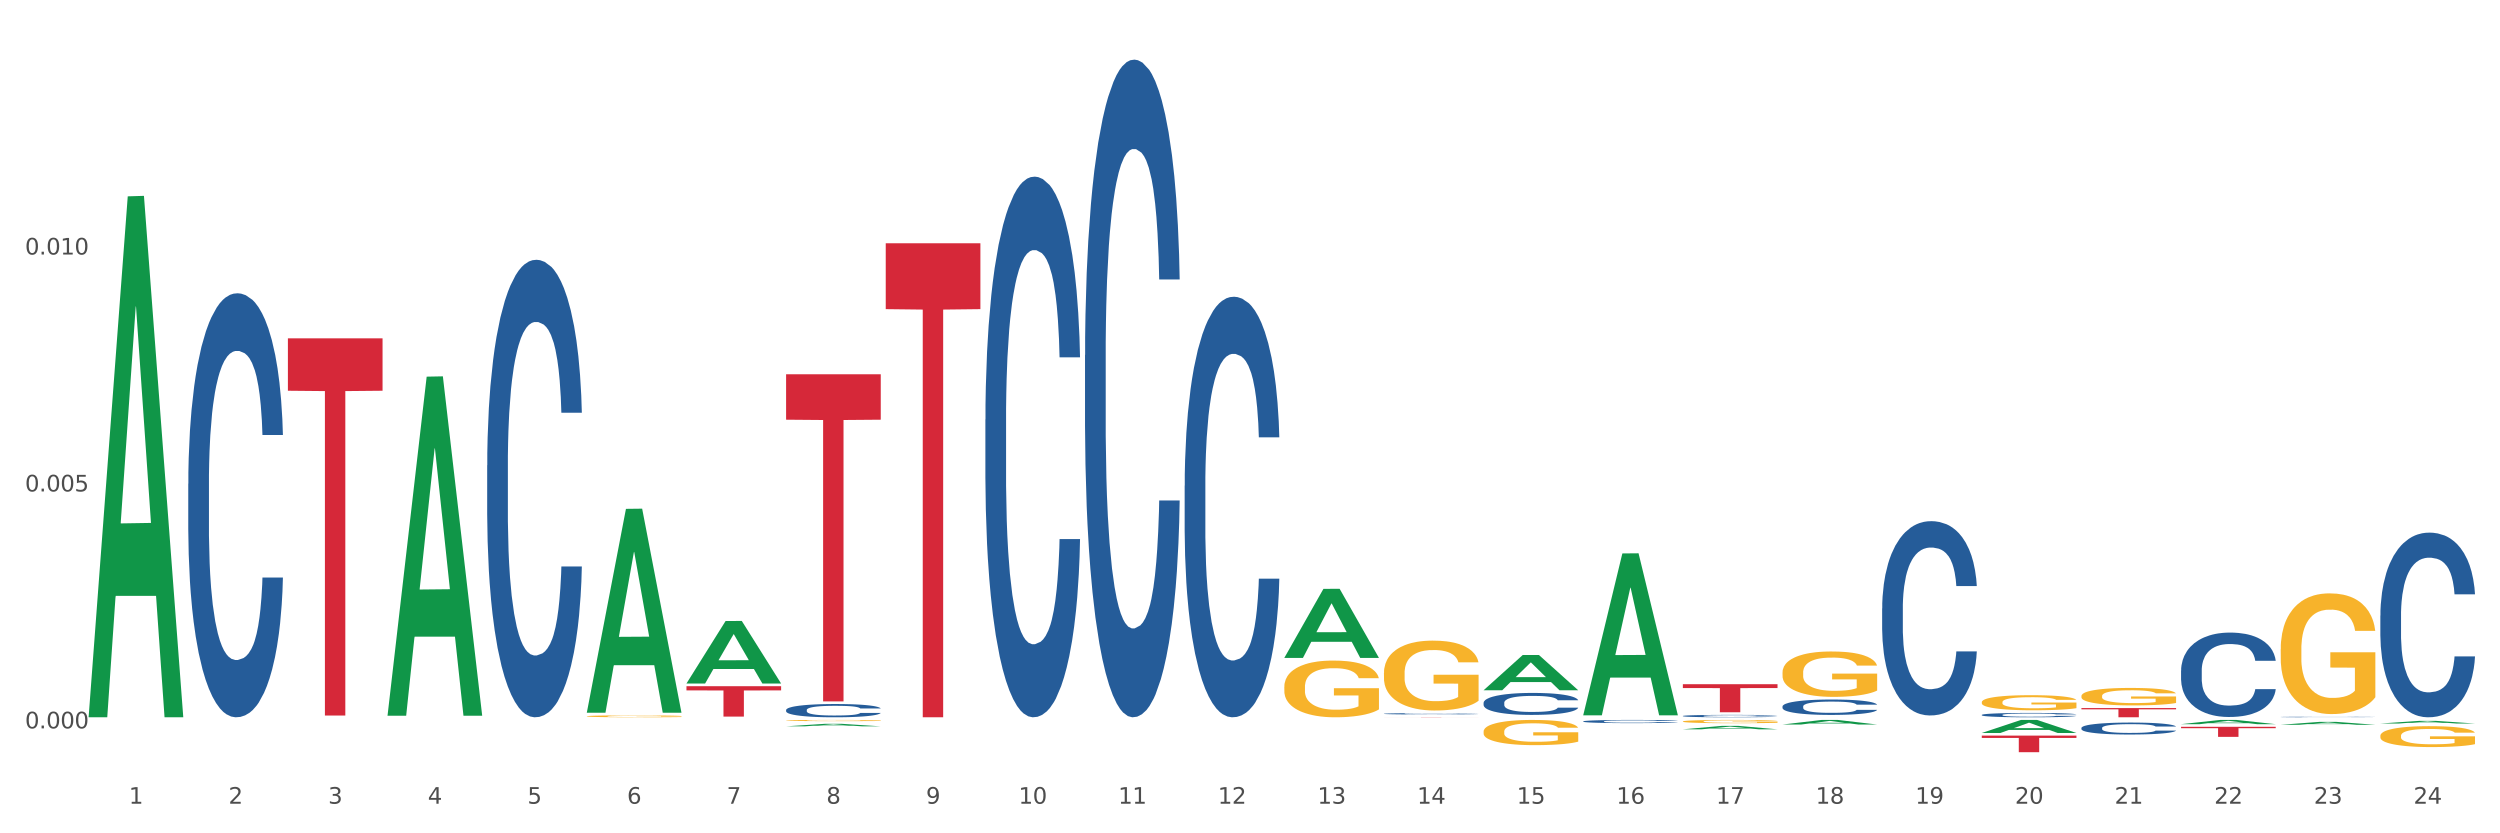 <?xml version="1.0" encoding="utf-8" standalone="no"?>
<!DOCTYPE svg PUBLIC "-//W3C//DTD SVG 1.1//EN"
  "http://www.w3.org/Graphics/SVG/1.1/DTD/svg11.dtd">
<svg xmlns:xlink="http://www.w3.org/1999/xlink" width="1080pt" height="360pt" viewBox="0 0 1080 360" xmlns="http://www.w3.org/2000/svg" version="1.1">
 <rect x="0" y="0" width="1080" height="360" fill="#333333" stroke="none"/>
 <defs>
  <style type="text/css">*{stroke-linejoin: round; stroke-linecap: butt}</style>
 </defs>
 <g id="figure_1">
  <g id="patch_1">
   <path d="M 0 360 
L 1080 360 
L 1080 0 
L 0 0 
z
" style="fill: #ffffff; stroke: #ffffff; stroke-linejoin: miter"/>
  </g>
  <g id="axes_1">
   <g id="matplotlib.axis_1">
    <g id="xtick_1">
     <g id="text_1">
      <!-- 1 -->
      <g style="fill: #4d4d4d" transform="translate(55.675 347.204) scale(0.096 -0.096)">
       <defs>
        <path id="DejaVuSans-31" d="M 794 531 
L 1825 531 
L 1825 4091 
L 703 3866 
L 703 4441 
L 1819 4666 
L 2450 4666 
L 2450 531 
L 3481 531 
L 3481 0 
L 794 0 
L 794 531 
z
" transform="scale(0.016)"/>
       </defs>
       <use xlink:href="#DejaVuSans-31"/>
      </g>
     </g>
    </g>
    <g id="xtick_2">
     <g id="text_2">
      <!-- 2 -->
      <g style="fill: #4d4d4d" transform="translate(98.72 347.204) scale(0.096 -0.096)">
       <defs>
        <path id="DejaVuSans-32" d="M 1228 531 
L 3431 531 
L 3431 0 
L 469 0 
L 469 531 
Q 828 903 1448 1529 
Q 2069 2156 2228 2338 
Q 2531 2678 2651 2914 
Q 2772 3150 2772 3378 
Q 2772 3750 2511 3984 
Q 2250 4219 1831 4219 
Q 1534 4219 1204 4116 
Q 875 4013 500 3803 
L 500 4441 
Q 881 4594 1212 4672 
Q 1544 4750 1819 4750 
Q 2544 4750 2975 4387 
Q 3406 4025 3406 3419 
Q 3406 3131 3298 2873 
Q 3191 2616 2906 2266 
Q 2828 2175 2409 1742 
Q 1991 1309 1228 531 
z
" transform="scale(0.016)"/>
       </defs>
       <use xlink:href="#DejaVuSans-32"/>
      </g>
     </g>
    </g>
    <g id="xtick_3">
     <g id="text_3">
      <!-- 3 -->
      <g style="fill: #4d4d4d" transform="translate(141.764 347.204) scale(0.096 -0.096)">
       <defs>
        <path id="DejaVuSans-33" d="M 2597 2516 
Q 3050 2419 3304 2112 
Q 3559 1806 3559 1356 
Q 3559 666 3084 287 
Q 2609 -91 1734 -91 
Q 1441 -91 1130 -33 
Q 819 25 488 141 
L 488 750 
Q 750 597 1062 519 
Q 1375 441 1716 441 
Q 2309 441 2620 675 
Q 2931 909 2931 1356 
Q 2931 1769 2642 2001 
Q 2353 2234 1838 2234 
L 1294 2234 
L 1294 2753 
L 1863 2753 
Q 2328 2753 2575 2939 
Q 2822 3125 2822 3475 
Q 2822 3834 2567 4026 
Q 2313 4219 1838 4219 
Q 1578 4219 1281 4162 
Q 984 4106 628 3988 
L 628 4550 
Q 988 4650 1302 4700 
Q 1616 4750 1894 4750 
Q 2613 4750 3031 4423 
Q 3450 4097 3450 3541 
Q 3450 3153 3228 2886 
Q 3006 2619 2597 2516 
z
" transform="scale(0.016)"/>
       </defs>
       <use xlink:href="#DejaVuSans-33"/>
      </g>
     </g>
    </g>
    <g id="xtick_4">
     <g id="text_4">
      <!-- 4 -->
      <g style="fill: #4d4d4d" transform="translate(184.809 347.204) scale(0.096 -0.096)">
       <defs>
        <path id="DejaVuSans-34" d="M 2419 4116 
L 825 1625 
L 2419 1625 
L 2419 4116 
z
M 2253 4666 
L 3047 4666 
L 3047 1625 
L 3713 1625 
L 3713 1100 
L 3047 1100 
L 3047 0 
L 2419 0 
L 2419 1100 
L 313 1100 
L 313 1709 
L 2253 4666 
z
" transform="scale(0.016)"/>
       </defs>
       <use xlink:href="#DejaVuSans-34"/>
      </g>
     </g>
    </g>
    <g id="xtick_5">
     <g id="text_5">
      <!-- 5 -->
      <g style="fill: #4d4d4d" transform="translate(227.853 347.204) scale(0.096 -0.096)">
       <defs>
        <path id="DejaVuSans-35" d="M 691 4666 
L 3169 4666 
L 3169 4134 
L 1269 4134 
L 1269 2991 
Q 1406 3038 1543 3061 
Q 1681 3084 1819 3084 
Q 2600 3084 3056 2656 
Q 3513 2228 3513 1497 
Q 3513 744 3044 326 
Q 2575 -91 1722 -91 
Q 1428 -91 1123 -41 
Q 819 9 494 109 
L 494 744 
Q 775 591 1075 516 
Q 1375 441 1709 441 
Q 2250 441 2565 725 
Q 2881 1009 2881 1497 
Q 2881 1984 2565 2268 
Q 2250 2553 1709 2553 
Q 1456 2553 1204 2497 
Q 953 2441 691 2322 
L 691 4666 
z
" transform="scale(0.016)"/>
       </defs>
       <use xlink:href="#DejaVuSans-35"/>
      </g>
     </g>
    </g>
    <g id="xtick_6">
     <g id="text_6">
      <!-- 6 -->
      <g style="fill: #4d4d4d" transform="translate(270.898 347.204) scale(0.096 -0.096)">
       <defs>
        <path id="DejaVuSans-36" d="M 2113 2584 
Q 1688 2584 1439 2293 
Q 1191 2003 1191 1497 
Q 1191 994 1439 701 
Q 1688 409 2113 409 
Q 2538 409 2786 701 
Q 3034 994 3034 1497 
Q 3034 2003 2786 2293 
Q 2538 2584 2113 2584 
z
M 3366 4563 
L 3366 3988 
Q 3128 4100 2886 4159 
Q 2644 4219 2406 4219 
Q 1781 4219 1451 3797 
Q 1122 3375 1075 2522 
Q 1259 2794 1537 2939 
Q 1816 3084 2150 3084 
Q 2853 3084 3261 2657 
Q 3669 2231 3669 1497 
Q 3669 778 3244 343 
Q 2819 -91 2113 -91 
Q 1303 -91 875 529 
Q 447 1150 447 2328 
Q 447 3434 972 4092 
Q 1497 4750 2381 4750 
Q 2619 4750 2861 4703 
Q 3103 4656 3366 4563 
z
" transform="scale(0.016)"/>
       </defs>
       <use xlink:href="#DejaVuSans-36"/>
      </g>
     </g>
    </g>
    <g id="xtick_7">
     <g id="text_7">
      <!-- 7 -->
      <g style="fill: #4d4d4d" transform="translate(313.942 347.204) scale(0.096 -0.096)">
       <defs>
        <path id="DejaVuSans-37" d="M 525 4666 
L 3525 4666 
L 3525 4397 
L 1831 0 
L 1172 0 
L 2766 4134 
L 525 4134 
L 525 4666 
z
" transform="scale(0.016)"/>
       </defs>
       <use xlink:href="#DejaVuSans-37"/>
      </g>
     </g>
    </g>
    <g id="xtick_8">
     <g id="text_8">
      <!-- 8 -->
      <g style="fill: #4d4d4d" transform="translate(356.987 347.204) scale(0.096 -0.096)">
       <defs>
        <path id="DejaVuSans-38" d="M 2034 2216 
Q 1584 2216 1326 1975 
Q 1069 1734 1069 1313 
Q 1069 891 1326 650 
Q 1584 409 2034 409 
Q 2484 409 2743 651 
Q 3003 894 3003 1313 
Q 3003 1734 2745 1975 
Q 2488 2216 2034 2216 
z
M 1403 2484 
Q 997 2584 770 2862 
Q 544 3141 544 3541 
Q 544 4100 942 4425 
Q 1341 4750 2034 4750 
Q 2731 4750 3128 4425 
Q 3525 4100 3525 3541 
Q 3525 3141 3298 2862 
Q 3072 2584 2669 2484 
Q 3125 2378 3379 2068 
Q 3634 1759 3634 1313 
Q 3634 634 3220 271 
Q 2806 -91 2034 -91 
Q 1263 -91 848 271 
Q 434 634 434 1313 
Q 434 1759 690 2068 
Q 947 2378 1403 2484 
z
M 1172 3481 
Q 1172 3119 1398 2916 
Q 1625 2713 2034 2713 
Q 2441 2713 2670 2916 
Q 2900 3119 2900 3481 
Q 2900 3844 2670 4047 
Q 2441 4250 2034 4250 
Q 1625 4250 1398 4047 
Q 1172 3844 1172 3481 
z
" transform="scale(0.016)"/>
       </defs>
       <use xlink:href="#DejaVuSans-38"/>
      </g>
     </g>
    </g>
    <g id="xtick_9">
     <g id="text_9">
      <!-- 9 -->
      <g style="fill: #4d4d4d" transform="translate(400.032 347.204) scale(0.096 -0.096)">
       <defs>
        <path id="DejaVuSans-39" d="M 703 97 
L 703 672 
Q 941 559 1184 500 
Q 1428 441 1663 441 
Q 2288 441 2617 861 
Q 2947 1281 2994 2138 
Q 2813 1869 2534 1725 
Q 2256 1581 1919 1581 
Q 1219 1581 811 2004 
Q 403 2428 403 3163 
Q 403 3881 828 4315 
Q 1253 4750 1959 4750 
Q 2769 4750 3195 4129 
Q 3622 3509 3622 2328 
Q 3622 1225 3098 567 
Q 2575 -91 1691 -91 
Q 1453 -91 1209 -44 
Q 966 3 703 97 
z
M 1959 2075 
Q 2384 2075 2632 2365 
Q 2881 2656 2881 3163 
Q 2881 3666 2632 3958 
Q 2384 4250 1959 4250 
Q 1534 4250 1286 3958 
Q 1038 3666 1038 3163 
Q 1038 2656 1286 2365 
Q 1534 2075 1959 2075 
z
" transform="scale(0.016)"/>
       </defs>
       <use xlink:href="#DejaVuSans-39"/>
      </g>
     </g>
    </g>
    <g id="xtick_10">
     <g id="text_10">
      <!-- 10 -->
      <g style="fill: #4d4d4d" transform="translate(440.022 347.204) scale(0.096 -0.096)">
       <defs>
        <path id="DejaVuSans-30" d="M 2034 4250 
Q 1547 4250 1301 3770 
Q 1056 3291 1056 2328 
Q 1056 1369 1301 889 
Q 1547 409 2034 409 
Q 2525 409 2770 889 
Q 3016 1369 3016 2328 
Q 3016 3291 2770 3770 
Q 2525 4250 2034 4250 
z
M 2034 4750 
Q 2819 4750 3233 4129 
Q 3647 3509 3647 2328 
Q 3647 1150 3233 529 
Q 2819 -91 2034 -91 
Q 1250 -91 836 529 
Q 422 1150 422 2328 
Q 422 3509 836 4129 
Q 1250 4750 2034 4750 
z
" transform="scale(0.016)"/>
       </defs>
       <use xlink:href="#DejaVuSans-31"/>
       <use xlink:href="#DejaVuSans-30" transform="translate(63.623 0)"/>
      </g>
     </g>
    </g>
    <g id="xtick_11">
     <g id="text_11">
      <!-- 11 -->
      <g style="fill: #4d4d4d" transform="translate(483.067 347.204) scale(0.096 -0.096)">
       <use xlink:href="#DejaVuSans-31"/>
       <use xlink:href="#DejaVuSans-31" transform="translate(63.623 0)"/>
      </g>
     </g>
    </g>
    <g id="xtick_12">
     <g id="text_12">
      <!-- 12 -->
      <g style="fill: #4d4d4d" transform="translate(526.111 347.204) scale(0.096 -0.096)">
       <use xlink:href="#DejaVuSans-31"/>
       <use xlink:href="#DejaVuSans-32" transform="translate(63.623 0)"/>
      </g>
     </g>
    </g>
    <g id="xtick_13">
     <g id="text_13">
      <!-- 13 -->
      <g style="fill: #4d4d4d" transform="translate(569.156 347.204) scale(0.096 -0.096)">
       <use xlink:href="#DejaVuSans-31"/>
       <use xlink:href="#DejaVuSans-33" transform="translate(63.623 0)"/>
      </g>
     </g>
    </g>
    <g id="xtick_14">
     <g id="text_14">
      <!-- 14 -->
      <g style="fill: #4d4d4d" transform="translate(612.2 347.204) scale(0.096 -0.096)">
       <use xlink:href="#DejaVuSans-31"/>
       <use xlink:href="#DejaVuSans-34" transform="translate(63.623 0)"/>
      </g>
     </g>
    </g>
    <g id="xtick_15">
     <g id="text_15">
      <!-- 15 -->
      <g style="fill: #4d4d4d" transform="translate(655.245 347.204) scale(0.096 -0.096)">
       <use xlink:href="#DejaVuSans-31"/>
       <use xlink:href="#DejaVuSans-35" transform="translate(63.623 0)"/>
      </g>
     </g>
    </g>
    <g id="xtick_16">
     <g id="text_16">
      <!-- 16 -->
      <g style="fill: #4d4d4d" transform="translate(698.289 347.204) scale(0.096 -0.096)">
       <use xlink:href="#DejaVuSans-31"/>
       <use xlink:href="#DejaVuSans-36" transform="translate(63.623 0)"/>
      </g>
     </g>
    </g>
    <g id="xtick_17">
     <g id="text_17">
      <!-- 17 -->
      <g style="fill: #4d4d4d" transform="translate(741.334 347.204) scale(0.096 -0.096)">
       <use xlink:href="#DejaVuSans-31"/>
       <use xlink:href="#DejaVuSans-37" transform="translate(63.623 0)"/>
      </g>
     </g>
    </g>
    <g id="xtick_18">
     <g id="text_18">
      <!-- 18 -->
      <g style="fill: #4d4d4d" transform="translate(784.379 347.204) scale(0.096 -0.096)">
       <use xlink:href="#DejaVuSans-31"/>
       <use xlink:href="#DejaVuSans-38" transform="translate(63.623 0)"/>
      </g>
     </g>
    </g>
    <g id="xtick_19">
     <g id="text_19">
      <!-- 19 -->
      <g style="fill: #4d4d4d" transform="translate(827.423 347.204) scale(0.096 -0.096)">
       <use xlink:href="#DejaVuSans-31"/>
       <use xlink:href="#DejaVuSans-39" transform="translate(63.623 0)"/>
      </g>
     </g>
    </g>
    <g id="xtick_20">
     <g id="text_20">
      <!-- 20 -->
      <g style="fill: #4d4d4d" transform="translate(870.468 347.204) scale(0.096 -0.096)">
       <use xlink:href="#DejaVuSans-32"/>
       <use xlink:href="#DejaVuSans-30" transform="translate(63.623 0)"/>
      </g>
     </g>
    </g>
    <g id="xtick_21">
     <g id="text_21">
      <!-- 21 -->
      <g style="fill: #4d4d4d" transform="translate(913.512 347.204) scale(0.096 -0.096)">
       <use xlink:href="#DejaVuSans-32"/>
       <use xlink:href="#DejaVuSans-31" transform="translate(63.623 0)"/>
      </g>
     </g>
    </g>
    <g id="xtick_22">
     <g id="text_22">
      <!-- 22 -->
      <g style="fill: #4d4d4d" transform="translate(956.557 347.204) scale(0.096 -0.096)">
       <use xlink:href="#DejaVuSans-32"/>
       <use xlink:href="#DejaVuSans-32" transform="translate(63.623 0)"/>
      </g>
     </g>
    </g>
    <g id="xtick_23">
     <g id="text_23">
      <!-- 23 -->
      <g style="fill: #4d4d4d" transform="translate(999.601 347.204) scale(0.096 -0.096)">
       <use xlink:href="#DejaVuSans-32"/>
       <use xlink:href="#DejaVuSans-33" transform="translate(63.623 0)"/>
      </g>
     </g>
    </g>
    <g id="xtick_24">
     <g id="text_24">
      <!-- 24 -->
      <g style="fill: #4d4d4d" transform="translate(1042.646 347.204) scale(0.096 -0.096)">
       <use xlink:href="#DejaVuSans-32"/>
       <use xlink:href="#DejaVuSans-34" transform="translate(63.623 0)"/>
      </g>
     </g>
    </g>
    <g id="xtick_25"/>
    <g id="xtick_26"/>
    <g id="xtick_27"/>
    <g id="xtick_28"/>
    <g id="xtick_29"/>
    <g id="xtick_30"/>
    <g id="xtick_31"/>
    <g id="xtick_32"/>
    <g id="xtick_33"/>
    <g id="xtick_34"/>
    <g id="xtick_35"/>
    <g id="xtick_36"/>
    <g id="xtick_37"/>
    <g id="xtick_38"/>
    <g id="xtick_39"/>
    <g id="xtick_40"/>
    <g id="xtick_41"/>
    <g id="xtick_42"/>
    <g id="xtick_43"/>
    <g id="xtick_44"/>
    <g id="xtick_45"/>
    <g id="xtick_46"/>
    <g id="xtick_47"/>
   </g>
   <g id="matplotlib.axis_2">
    <g id="ytick_1">
     <g id="text_25">
      <!-- 0.000 -->
      <g style="fill: #4d4d4d" transform="translate(10.8 314.661) scale(0.096 -0.096)">
       <defs>
        <path id="DejaVuSans-2e" d="M 684 794 
L 1344 794 
L 1344 0 
L 684 0 
L 684 794 
z
" transform="scale(0.016)"/>
       </defs>
       <use xlink:href="#DejaVuSans-30"/>
       <use xlink:href="#DejaVuSans-2e" transform="translate(63.623 0)"/>
       <use xlink:href="#DejaVuSans-30" transform="translate(95.41 0)"/>
       <use xlink:href="#DejaVuSans-30" transform="translate(159.033 0)"/>
       <use xlink:href="#DejaVuSans-30" transform="translate(222.656 0)"/>
      </g>
     </g>
    </g>
    <g id="ytick_2">
     <g id="text_26">
      <!-- 0.005 -->
      <g style="fill: #4d4d4d" transform="translate(10.8 212.308) scale(0.096 -0.096)">
       <use xlink:href="#DejaVuSans-30"/>
       <use xlink:href="#DejaVuSans-2e" transform="translate(63.623 0)"/>
       <use xlink:href="#DejaVuSans-30" transform="translate(95.41 0)"/>
       <use xlink:href="#DejaVuSans-30" transform="translate(159.033 0)"/>
       <use xlink:href="#DejaVuSans-35" transform="translate(222.656 0)"/>
      </g>
     </g>
    </g>
    <g id="ytick_3">
     <g id="text_27">
      <!-- 0.010 -->
      <g style="fill: #4d4d4d" transform="translate(10.8 109.956) scale(0.096 -0.096)">
       <use xlink:href="#DejaVuSans-30"/>
       <use xlink:href="#DejaVuSans-2e" transform="translate(63.623 0)"/>
       <use xlink:href="#DejaVuSans-30" transform="translate(95.41 0)"/>
       <use xlink:href="#DejaVuSans-31" transform="translate(159.033 0)"/>
       <use xlink:href="#DejaVuSans-30" transform="translate(222.656 0)"/>
      </g>
     </g>
    </g>
    <g id="ytick_4"/>
    <g id="ytick_5"/>
    <g id="ytick_6"/>
   </g>
   <g id="PolyCollection_1">
    <path d="M 38.283 309.449 
L 38.325 309.238 
L 55.188 84.819 
L 62.186 84.607 
L 79.175 309.873 
L 71.081 309.873 
L 67.414 257.416 
L 50.003 257.416 
L 49.876 258.262 
L 46.335 309.873 
L 38.283 309.873 
L 38.283 309.449 
L 52.195 226.112 
L 65.221 225.9 
L 58.771 132.621 
L 58.687 132.198 
L 58.603 132.833 
L 52.153 225.9 
L 52.195 226.112 
L 38.283 309.449 
z
" clip-path="url(#pfb007bc26e)" style="fill: #109648"/>
    <path d="M 253.506 309.422 
L 253.554 309.421 
L 253.554 309.394 
L 253.651 309.37 
L 254.133 309.312 
L 254.858 309.265 
L 255.389 309.24 
L 255.92 309.219 
L 256.547 309.198 
L 257.32 309.177 
L 258.72 309.146 
L 259.589 309.13 
L 260.651 309.113 
L 262.582 309.088 
L 263.982 309.074 
L 265.431 309.063 
L 267.796 309.049 
L 269.341 309.043 
L 270.983 309.038 
L 272.962 309.035 
L 274.459 309.035 
L 277.742 309.037 
L 280.542 309.044 
L 281.894 309.049 
L 283.632 309.058 
L 284.549 309.064 
L 286.046 309.077 
L 287.591 309.093 
L 288.653 309.107 
L 290.246 309.133 
L 291.453 309.159 
L 292.563 309.191 
L 293.143 309.213 
L 293.577 309.234 
L 293.964 309.257 
L 294.35 309.295 
L 285.66 309.295 
L 285.322 309.268 
L 284.791 309.243 
L 284.018 309.218 
L 283.342 309.203 
L 282.183 309.184 
L 281.121 309.172 
L 280.011 309.162 
L 278.659 309.155 
L 277.597 309.151 
L 276.1 309.148 
L 273.155 309.149 
L 271.176 309.155 
L 269.824 309.162 
L 268.955 309.169 
L 268.183 309.177 
L 267.314 309.188 
L 266.3 309.204 
L 265.576 309.218 
L 264.851 309.237 
L 264.272 309.255 
L 263.741 309.276 
L 263.306 309.299 
L 262.968 309.323 
L 262.679 309.352 
L 262.437 309.4 
L 262.437 309.505 
L 262.534 309.529 
L 262.775 309.56 
L 263.065 309.584 
L 263.548 309.612 
L 263.982 309.631 
L 264.803 309.659 
L 265.72 309.682 
L 266.445 309.697 
L 267.169 309.709 
L 268.424 309.726 
L 269.824 309.739 
L 271.031 309.748 
L 272.673 309.755 
L 273.783 309.759 
L 274.749 309.76 
L 277.114 309.76 
L 278.804 309.758 
L 280.687 309.752 
L 282.135 309.746 
L 283.342 309.737 
L 284.694 309.723 
L 285.563 309.71 
L 285.563 309.55 
L 274.942 309.55 
L 274.942 309.443 
L 294.398 309.443 
L 294.398 309.755 
L 293.577 309.772 
L 292.66 309.786 
L 291.694 309.799 
L 290.246 309.815 
L 288.508 309.83 
L 286.963 309.841 
L 285.322 309.85 
L 283.39 309.859 
L 280.88 309.866 
L 279.335 309.869 
L 277.404 309.872 
L 275.135 309.873 
L 273.155 309.871 
L 271.224 309.867 
L 269.196 309.86 
L 267.217 309.85 
L 265.72 309.84 
L 264.224 309.828 
L 262.63 309.812 
L 261.375 309.797 
L 260.41 309.783 
L 259.348 309.765 
L 258.189 309.742 
L 257.32 309.722 
L 256.547 309.7 
L 255.727 309.673 
L 255.147 309.649 
L 254.568 309.619 
L 254.23 309.597 
L 253.844 309.563 
L 253.554 309.514 
L 253.506 309.422 
z
" clip-path="url(#pfb007bc26e)" style="fill: #f7b32b"/>
    <path d="M 81.328 208.998 
L 81.376 208.831 
L 81.376 204.147 
L 81.521 197.79 
L 82.053 186.08 
L 82.729 177.214 
L 83.889 166.842 
L 84.518 162.493 
L 85.339 157.641 
L 87.031 149.779 
L 88.965 143.087 
L 90.318 139.407 
L 91.333 137.065 
L 93.605 132.883 
L 94.91 131.043 
L 96.263 129.537 
L 97.423 128.533 
L 99.357 127.362 
L 100.904 126.86 
L 102.692 126.693 
L 104.191 126.86 
L 106.172 127.53 
L 109.072 129.537 
L 110.184 130.708 
L 111.683 132.716 
L 113.229 135.392 
L 114.486 138.069 
L 115.936 141.916 
L 117.435 146.935 
L 118.885 153.292 
L 119.9 159.147 
L 120.721 165.337 
L 121.446 172.864 
L 121.978 181.061 
L 122.22 187.92 
L 113.374 187.92 
L 113.133 181.731 
L 112.649 175.039 
L 112.166 170.522 
L 111.634 166.842 
L 110.813 162.66 
L 110.088 159.983 
L 108.879 156.805 
L 107.767 154.797 
L 106.849 153.626 
L 105.737 152.623 
L 103.369 151.619 
L 101.677 151.619 
L 100.614 151.954 
L 99.309 152.79 
L 98.197 153.961 
L 96.892 155.968 
L 95.877 158.143 
L 94.862 160.987 
L 94.282 162.994 
L 93.412 166.675 
L 92.832 169.686 
L 92.058 174.872 
L 91.623 178.552 
L 90.85 188.088 
L 90.511 195.114 
L 90.366 199.965 
L 90.27 205.318 
L 90.27 231.415 
L 90.56 243.125 
L 90.801 248.144 
L 91.188 253.831 
L 91.913 261.192 
L 92.977 268.385 
L 94.088 273.571 
L 95.007 276.75 
L 95.877 279.092 
L 96.747 280.932 
L 97.81 282.605 
L 98.68 283.608 
L 99.985 284.612 
L 101.532 285.114 
L 102.74 285.114 
L 105.206 284.278 
L 106.317 283.441 
L 107.381 282.27 
L 108.541 280.43 
L 109.459 278.423 
L 109.991 276.917 
L 110.861 273.739 
L 111.538 270.393 
L 112.118 266.545 
L 112.504 263.199 
L 112.939 258.181 
L 113.278 252.493 
L 113.374 249.482 
L 122.22 249.482 
L 122.027 255.504 
L 121.688 261.359 
L 121.011 269.222 
L 120.48 273.739 
L 119.658 279.259 
L 118.788 283.943 
L 117.58 289.129 
L 116.468 292.977 
L 115.308 296.322 
L 114.051 299.333 
L 111.779 303.516 
L 110.958 304.687 
L 109.217 306.694 
L 107.864 307.865 
L 105.882 309.036 
L 103.852 309.705 
L 101.725 309.873 
L 99.84 309.538 
L 97.762 308.534 
L 96.457 307.531 
L 95.007 306.025 
L 93.315 303.683 
L 91.72 300.839 
L 90.221 297.493 
L 88.82 293.646 
L 87.515 289.296 
L 85.823 282.103 
L 84.566 275.077 
L 83.648 268.553 
L 83.019 263.032 
L 82.391 256.006 
L 82.053 251.155 
L 81.521 239.445 
L 81.328 228.571 
L 81.328 208.998 
z
" clip-path="url(#pfb007bc26e)" style="fill: #255c99"/>
    <path d="M 210.461 201.033 
L 210.51 200.852 
L 210.51 195.798 
L 210.655 188.939 
L 211.186 176.304 
L 211.863 166.738 
L 213.023 155.547 
L 213.651 150.854 
L 214.473 145.62 
L 216.165 137.136 
L 218.098 129.917 
L 219.452 125.946 
L 220.467 123.419 
L 222.739 118.906 
L 224.044 116.921 
L 225.397 115.296 
L 226.557 114.213 
L 228.491 112.95 
L 230.037 112.408 
L 231.826 112.228 
L 233.324 112.408 
L 235.306 113.13 
L 238.206 115.296 
L 239.318 116.56 
L 240.816 118.726 
L 242.363 121.614 
L 243.62 124.502 
L 245.07 128.653 
L 246.568 134.068 
L 248.018 140.927 
L 249.033 147.244 
L 249.855 153.923 
L 250.58 162.045 
L 251.112 170.889 
L 251.354 178.29 
L 242.508 178.29 
L 242.266 171.611 
L 241.783 164.392 
L 241.3 159.518 
L 240.768 155.547 
L 239.946 151.035 
L 239.221 148.147 
L 238.013 144.717 
L 236.901 142.551 
L 235.983 141.288 
L 234.871 140.205 
L 232.502 139.122 
L 230.811 139.122 
L 229.747 139.483 
L 228.442 140.385 
L 227.33 141.649 
L 226.025 143.815 
L 225.01 146.161 
L 223.995 149.23 
L 223.415 151.396 
L 222.545 155.367 
L 221.965 158.616 
L 221.192 164.211 
L 220.757 168.182 
L 219.983 178.47 
L 219.645 186.051 
L 219.5 191.286 
L 219.403 197.062 
L 219.403 225.219 
L 219.693 237.854 
L 219.935 243.269 
L 220.322 249.406 
L 221.047 257.348 
L 222.11 265.109 
L 223.222 270.705 
L 224.14 274.134 
L 225.01 276.661 
L 225.88 278.646 
L 226.944 280.451 
L 227.814 281.534 
L 229.119 282.617 
L 230.666 283.159 
L 231.874 283.159 
L 234.339 282.256 
L 235.451 281.354 
L 236.514 280.09 
L 237.674 278.105 
L 238.593 275.939 
L 239.125 274.315 
L 239.995 270.885 
L 240.671 267.275 
L 241.251 263.124 
L 241.638 259.514 
L 242.073 254.099 
L 242.411 247.962 
L 242.508 244.713 
L 251.354 244.713 
L 251.16 251.211 
L 250.822 257.528 
L 250.145 266.012 
L 249.613 270.885 
L 248.792 276.841 
L 247.922 281.895 
L 246.713 287.491 
L 245.602 291.642 
L 244.441 295.252 
L 243.185 298.501 
L 240.913 303.014 
L 240.091 304.277 
L 238.351 306.443 
L 236.998 307.707 
L 235.016 308.97 
L 232.986 309.692 
L 230.859 309.873 
L 228.974 309.512 
L 226.895 308.429 
L 225.59 307.346 
L 224.14 305.721 
L 222.449 303.194 
L 220.853 300.126 
L 219.355 296.516 
L 217.953 292.364 
L 216.648 287.671 
L 214.956 279.91 
L 213.7 272.329 
L 212.781 265.29 
L 212.153 259.333 
L 211.525 251.752 
L 211.186 246.518 
L 210.655 233.883 
L 210.461 222.151 
L 210.461 201.033 
z
" clip-path="url(#pfb007bc26e)" style="fill: #255c99"/>
    <path d="M 339.595 306.713 
L 339.643 306.708 
L 339.643 306.561 
L 339.788 306.362 
L 340.32 305.995 
L 340.997 305.718 
L 342.157 305.393 
L 342.785 305.257 
L 343.607 305.105 
L 345.299 304.858 
L 347.232 304.649 
L 348.585 304.533 
L 349.6 304.46 
L 351.872 304.329 
L 353.177 304.272 
L 354.531 304.224 
L 355.691 304.193 
L 357.624 304.156 
L 359.171 304.141 
L 360.959 304.135 
L 362.458 304.141 
L 364.44 304.161 
L 367.34 304.224 
L 368.451 304.261 
L 369.95 304.324 
L 371.497 304.408 
L 372.753 304.492 
L 374.203 304.612 
L 375.702 304.769 
L 377.152 304.968 
L 378.167 305.152 
L 378.989 305.346 
L 379.714 305.581 
L 380.246 305.838 
L 380.487 306.053 
L 371.642 306.053 
L 371.4 305.859 
L 370.917 305.649 
L 370.433 305.508 
L 369.902 305.393 
L 369.08 305.262 
L 368.355 305.178 
L 367.146 305.078 
L 366.035 305.016 
L 365.116 304.979 
L 364.005 304.947 
L 361.636 304.916 
L 359.944 304.916 
L 358.881 304.926 
L 357.576 304.953 
L 356.464 304.989 
L 355.159 305.052 
L 354.144 305.12 
L 353.129 305.209 
L 352.549 305.272 
L 351.679 305.388 
L 351.099 305.482 
L 350.325 305.644 
L 349.89 305.76 
L 349.117 306.058 
L 348.779 306.278 
L 348.634 306.43 
L 348.537 306.598 
L 348.537 307.415 
L 348.827 307.782 
L 349.069 307.939 
L 349.455 308.117 
L 350.18 308.348 
L 351.244 308.573 
L 352.356 308.736 
L 353.274 308.835 
L 354.144 308.908 
L 355.014 308.966 
L 356.077 309.018 
L 356.948 309.05 
L 358.253 309.081 
L 359.799 309.097 
L 361.008 309.097 
L 363.473 309.071 
L 364.585 309.045 
L 365.648 309.008 
L 366.808 308.95 
L 367.726 308.887 
L 368.258 308.84 
L 369.128 308.741 
L 369.805 308.636 
L 370.385 308.515 
L 370.772 308.411 
L 371.207 308.254 
L 371.545 308.075 
L 371.642 307.981 
L 380.487 307.981 
L 380.294 308.17 
L 379.955 308.353 
L 379.279 308.599 
L 378.747 308.741 
L 377.925 308.914 
L 377.055 309.06 
L 375.847 309.223 
L 374.735 309.343 
L 373.575 309.448 
L 372.318 309.542 
L 370.047 309.673 
L 369.225 309.71 
L 367.485 309.773 
L 366.131 309.81 
L 364.15 309.846 
L 362.119 309.867 
L 359.993 309.873 
L 358.108 309.862 
L 356.029 309.831 
L 354.724 309.799 
L 353.274 309.752 
L 351.582 309.679 
L 349.987 309.59 
L 348.489 309.485 
L 347.087 309.364 
L 345.782 309.228 
L 344.09 309.003 
L 342.833 308.783 
L 341.915 308.578 
L 341.287 308.405 
L 340.658 308.185 
L 340.32 308.033 
L 339.788 307.667 
L 339.595 307.326 
L 339.595 306.713 
z
" clip-path="url(#pfb007bc26e)" style="fill: #255c99"/>
    <path d="M 425.684 181.252 
L 425.732 181.039 
L 425.732 175.067 
L 425.877 166.961 
L 426.409 152.03 
L 427.086 140.725 
L 428.246 127.501 
L 428.874 121.955 
L 429.696 115.769 
L 431.388 105.744 
L 433.321 97.212 
L 434.674 92.52 
L 435.69 89.533 
L 437.961 84.201 
L 439.266 81.855 
L 440.62 79.935 
L 441.78 78.655 
L 443.713 77.162 
L 445.26 76.522 
L 447.049 76.309 
L 448.547 76.522 
L 450.529 77.375 
L 453.429 79.935 
L 454.541 81.428 
L 456.039 83.988 
L 457.586 87.4 
L 458.843 90.813 
L 460.293 95.719 
L 461.791 102.118 
L 463.241 110.223 
L 464.256 117.689 
L 465.078 125.581 
L 465.803 135.18 
L 466.335 145.631 
L 466.576 154.377 
L 457.731 154.377 
L 457.489 146.485 
L 457.006 137.953 
L 456.522 132.193 
L 455.991 127.501 
L 455.169 122.168 
L 454.444 118.755 
L 453.236 114.703 
L 452.124 112.143 
L 451.205 110.65 
L 450.094 109.37 
L 447.725 108.09 
L 446.033 108.09 
L 444.97 108.517 
L 443.665 109.584 
L 442.553 111.077 
L 441.248 113.636 
L 440.233 116.409 
L 439.218 120.035 
L 438.638 122.595 
L 437.768 127.287 
L 437.188 131.127 
L 436.415 137.739 
L 435.98 142.432 
L 435.206 154.59 
L 434.868 163.549 
L 434.723 169.734 
L 434.626 176.56 
L 434.626 209.835 
L 434.916 224.766 
L 435.158 231.165 
L 435.545 238.417 
L 436.27 247.802 
L 437.333 256.974 
L 438.445 263.586 
L 439.363 267.639 
L 440.233 270.625 
L 441.103 272.972 
L 442.167 275.105 
L 443.037 276.384 
L 444.342 277.664 
L 445.888 278.304 
L 447.097 278.304 
L 449.562 277.238 
L 450.674 276.171 
L 451.737 274.678 
L 452.897 272.332 
L 453.816 269.772 
L 454.347 267.852 
L 455.217 263.8 
L 455.894 259.534 
L 456.474 254.628 
L 456.861 250.362 
L 457.296 243.963 
L 457.634 236.711 
L 457.731 232.871 
L 466.576 232.871 
L 466.383 240.55 
L 466.045 248.015 
L 465.368 258.041 
L 464.836 263.8 
L 464.014 270.839 
L 463.144 276.811 
L 461.936 283.423 
L 460.824 288.329 
L 459.664 292.595 
L 458.407 296.435 
L 456.136 301.767 
L 455.314 303.26 
L 453.574 305.82 
L 452.22 307.313 
L 450.239 308.806 
L 448.209 309.659 
L 446.082 309.873 
L 444.197 309.446 
L 442.118 308.166 
L 440.813 306.886 
L 439.363 304.967 
L 437.671 301.98 
L 436.076 298.354 
L 434.578 294.088 
L 433.176 289.182 
L 431.871 283.637 
L 430.179 274.465 
L 428.922 265.506 
L 428.004 257.187 
L 427.376 250.148 
L 426.747 241.19 
L 426.409 235.004 
L 425.877 220.073 
L 425.684 206.209 
L 425.684 181.252 
z
" clip-path="url(#pfb007bc26e)" style="fill: #255c99"/>
    <path d="M 468.729 153.416 
L 468.777 153.156 
L 468.777 145.891 
L 468.922 136.032 
L 469.454 117.869 
L 470.13 104.118 
L 471.29 88.031 
L 471.919 81.285 
L 472.74 73.76 
L 474.432 61.566 
L 476.366 51.187 
L 477.719 45.479 
L 478.734 41.846 
L 481.006 35.36 
L 482.311 32.506 
L 483.664 30.17 
L 484.824 28.614 
L 486.758 26.797 
L 488.305 26.019 
L 490.093 25.759 
L 491.591 26.019 
L 493.573 27.057 
L 496.473 30.17 
L 497.585 31.987 
L 499.084 35.1 
L 500.63 39.252 
L 501.887 43.403 
L 503.337 49.371 
L 504.836 57.155 
L 506.286 67.014 
L 507.301 76.096 
L 508.122 85.696 
L 508.847 97.372 
L 509.379 110.085 
L 509.621 120.723 
L 500.775 120.723 
L 500.534 111.123 
L 500.05 100.745 
L 499.567 93.739 
L 499.035 88.031 
L 498.214 81.544 
L 497.488 77.393 
L 496.28 72.463 
L 495.168 69.349 
L 494.25 67.533 
L 493.138 65.976 
L 490.77 64.42 
L 489.078 64.42 
L 488.015 64.939 
L 486.71 66.236 
L 485.598 68.052 
L 484.293 71.166 
L 483.278 74.539 
L 482.263 78.95 
L 481.683 82.063 
L 480.813 87.771 
L 480.232 92.442 
L 479.459 100.485 
L 479.024 106.193 
L 478.251 120.983 
L 477.912 131.88 
L 477.767 139.405 
L 477.671 147.708 
L 477.671 188.184 
L 477.961 206.346 
L 478.202 214.13 
L 478.589 222.952 
L 479.314 234.369 
L 480.378 245.525 
L 481.489 253.569 
L 482.408 258.499 
L 483.278 262.131 
L 484.148 264.985 
L 485.211 267.58 
L 486.081 269.137 
L 487.386 270.693 
L 488.933 271.472 
L 490.141 271.472 
L 492.607 270.175 
L 493.718 268.877 
L 494.782 267.061 
L 495.942 264.207 
L 496.86 261.093 
L 497.392 258.758 
L 498.262 253.828 
L 498.939 248.639 
L 499.519 242.671 
L 499.905 237.482 
L 500.34 229.698 
L 500.679 220.876 
L 500.775 216.206 
L 509.621 216.206 
L 509.427 225.547 
L 509.089 234.628 
L 508.412 246.823 
L 507.881 253.828 
L 507.059 262.391 
L 506.189 269.656 
L 504.981 277.699 
L 503.869 283.667 
L 502.709 288.856 
L 501.452 293.526 
L 499.18 300.013 
L 498.359 301.829 
L 496.618 304.943 
L 495.265 306.759 
L 493.283 308.575 
L 491.253 309.613 
L 489.126 309.873 
L 487.241 309.354 
L 485.163 307.797 
L 483.858 306.24 
L 482.408 303.905 
L 480.716 300.272 
L 479.121 295.861 
L 477.622 290.672 
L 476.221 284.705 
L 474.916 277.958 
L 473.224 266.802 
L 471.967 255.904 
L 471.049 245.785 
L 470.42 237.223 
L 469.792 226.325 
L 469.454 218.801 
L 468.922 200.638 
L 468.729 183.773 
L 468.729 153.416 
z
" clip-path="url(#pfb007bc26e)" style="fill: #255c99"/>
    <path d="M 511.773 209.823 
L 511.821 209.657 
L 511.821 205.012 
L 511.966 198.707 
L 512.498 187.092 
L 513.175 178.299 
L 514.335 168.012 
L 514.963 163.698 
L 515.785 158.886 
L 517.477 151.088 
L 519.41 144.451 
L 520.764 140.801 
L 521.779 138.478 
L 524.05 134.33 
L 525.356 132.505 
L 526.709 131.012 
L 527.869 130.016 
L 529.802 128.855 
L 531.349 128.357 
L 533.138 128.191 
L 534.636 128.357 
L 536.618 129.021 
L 539.518 131.012 
L 540.63 132.173 
L 542.128 134.164 
L 543.675 136.819 
L 544.932 139.474 
L 546.382 143.29 
L 547.88 148.267 
L 549.33 154.572 
L 550.345 160.379 
L 551.167 166.518 
L 551.892 173.985 
L 552.424 182.115 
L 552.665 188.918 
L 543.82 188.918 
L 543.578 182.779 
L 543.095 176.142 
L 542.611 171.662 
L 542.08 168.012 
L 541.258 163.864 
L 540.533 161.209 
L 539.325 158.057 
L 538.213 156.066 
L 537.295 154.904 
L 536.183 153.909 
L 533.814 152.913 
L 532.123 152.913 
L 531.059 153.245 
L 529.754 154.075 
L 528.642 155.236 
L 527.337 157.227 
L 526.322 159.384 
L 525.307 162.205 
L 524.727 164.196 
L 523.857 167.846 
L 523.277 170.832 
L 522.504 175.976 
L 522.069 179.626 
L 521.295 189.083 
L 520.957 196.052 
L 520.812 200.864 
L 520.715 206.173 
L 520.715 232.056 
L 521.005 243.671 
L 521.247 248.648 
L 521.634 254.29 
L 522.359 261.59 
L 523.422 268.725 
L 524.534 273.868 
L 525.452 277.021 
L 526.322 279.343 
L 527.192 281.169 
L 528.256 282.828 
L 529.126 283.823 
L 530.431 284.819 
L 531.978 285.316 
L 533.186 285.316 
L 535.651 284.487 
L 536.763 283.657 
L 537.826 282.496 
L 538.986 280.671 
L 539.905 278.68 
L 540.436 277.186 
L 541.306 274.034 
L 541.983 270.716 
L 542.563 266.899 
L 542.95 263.581 
L 543.385 258.604 
L 543.723 252.962 
L 543.82 249.976 
L 552.665 249.976 
L 552.472 255.949 
L 552.134 261.756 
L 551.457 269.554 
L 550.925 274.034 
L 550.104 279.509 
L 549.234 284.155 
L 548.025 289.299 
L 546.913 293.115 
L 545.753 296.433 
L 544.497 299.42 
L 542.225 303.568 
L 541.403 304.729 
L 539.663 306.72 
L 538.31 307.881 
L 536.328 309.043 
L 534.298 309.707 
L 532.171 309.873 
L 530.286 309.541 
L 528.207 308.545 
L 526.902 307.55 
L 525.452 306.056 
L 523.76 303.734 
L 522.165 300.913 
L 520.667 297.595 
L 519.265 293.778 
L 517.96 289.464 
L 516.268 282.33 
L 515.012 275.361 
L 514.093 268.891 
L 513.465 263.415 
L 512.836 256.447 
L 512.498 251.635 
L 511.966 240.021 
L 511.773 229.236 
L 511.773 209.823 
z
" clip-path="url(#pfb007bc26e)" style="fill: #255c99"/>
    <path d="M 597.862 308.342 
L 597.911 308.341 
L 597.911 308.326 
L 598.056 308.307 
L 598.587 308.27 
L 599.264 308.242 
L 600.424 308.21 
L 601.052 308.196 
L 601.874 308.181 
L 603.566 308.156 
L 605.499 308.136 
L 606.853 308.124 
L 607.868 308.117 
L 610.14 308.104 
L 611.445 308.098 
L 612.798 308.093 
L 613.958 308.09 
L 615.892 308.086 
L 617.438 308.085 
L 619.227 308.084 
L 620.725 308.085 
L 622.707 308.087 
L 625.607 308.093 
L 626.719 308.097 
L 628.217 308.103 
L 629.764 308.111 
L 631.021 308.12 
L 632.471 308.132 
L 633.969 308.148 
L 635.419 308.167 
L 636.434 308.186 
L 637.256 308.205 
L 637.981 308.229 
L 638.513 308.254 
L 638.754 308.276 
L 629.909 308.276 
L 629.667 308.256 
L 629.184 308.235 
L 628.701 308.221 
L 628.169 308.21 
L 627.347 308.197 
L 626.622 308.188 
L 625.414 308.178 
L 624.302 308.172 
L 623.384 308.168 
L 622.272 308.165 
L 619.903 308.162 
L 618.212 308.162 
L 617.148 308.163 
L 615.843 308.166 
L 614.731 308.17 
L 613.426 308.176 
L 612.411 308.183 
L 611.396 308.191 
L 610.816 308.198 
L 609.946 308.209 
L 609.366 308.219 
L 608.593 308.235 
L 608.158 308.246 
L 607.384 308.276 
L 607.046 308.298 
L 606.901 308.313 
L 606.804 308.33 
L 606.804 308.412 
L 607.094 308.448 
L 607.336 308.464 
L 607.723 308.482 
L 608.448 308.505 
L 609.511 308.527 
L 610.623 308.543 
L 611.541 308.553 
L 612.411 308.561 
L 613.281 308.566 
L 614.345 308.572 
L 615.215 308.575 
L 616.52 308.578 
L 618.067 308.58 
L 619.275 308.58 
L 621.74 308.577 
L 622.852 308.574 
L 623.915 308.571 
L 625.075 308.565 
L 625.994 308.559 
L 626.525 308.554 
L 627.396 308.544 
L 628.072 308.534 
L 628.652 308.521 
L 629.039 308.511 
L 629.474 308.495 
L 629.812 308.478 
L 629.909 308.468 
L 638.754 308.468 
L 638.561 308.487 
L 638.223 308.505 
L 637.546 308.53 
L 637.014 308.544 
L 636.193 308.561 
L 635.323 308.576 
L 634.114 308.592 
L 633.002 308.604 
L 631.842 308.615 
L 630.586 308.624 
L 628.314 308.637 
L 627.492 308.641 
L 625.752 308.647 
L 624.399 308.651 
L 622.417 308.654 
L 620.387 308.656 
L 618.26 308.657 
L 616.375 308.656 
L 614.296 308.653 
L 612.991 308.65 
L 611.541 308.645 
L 609.85 308.638 
L 608.254 308.629 
L 606.756 308.618 
L 605.354 308.606 
L 604.049 308.593 
L 602.357 308.57 
L 601.101 308.548 
L 600.182 308.528 
L 599.554 308.511 
L 598.926 308.489 
L 598.587 308.473 
L 598.056 308.437 
L 597.862 308.403 
L 597.862 308.342 
z
" clip-path="url(#pfb007bc26e)" style="fill: #255c99"/>
    <path d="M 683.951 311.633 
L 684 311.631 
L 684 311.596 
L 684.145 311.548 
L 684.676 311.46 
L 685.353 311.394 
L 686.513 311.316 
L 687.141 311.283 
L 687.963 311.246 
L 689.655 311.187 
L 691.588 311.137 
L 692.942 311.109 
L 693.957 311.092 
L 696.229 311.06 
L 697.534 311.046 
L 698.887 311.035 
L 700.047 311.027 
L 701.981 311.019 
L 703.527 311.015 
L 705.316 311.014 
L 706.814 311.015 
L 708.796 311.02 
L 711.696 311.035 
L 712.808 311.044 
L 714.306 311.059 
L 715.853 311.079 
L 717.11 311.099 
L 718.56 311.128 
L 720.058 311.166 
L 721.508 311.214 
L 722.523 311.258 
L 723.345 311.304 
L 724.07 311.361 
L 724.602 311.422 
L 724.844 311.474 
L 715.998 311.474 
L 715.756 311.428 
L 715.273 311.377 
L 714.79 311.343 
L 714.258 311.316 
L 713.436 311.284 
L 712.711 311.264 
L 711.503 311.24 
L 710.391 311.225 
L 709.473 311.216 
L 708.361 311.209 
L 705.993 311.201 
L 704.301 311.201 
L 703.237 311.204 
L 701.932 311.21 
L 700.821 311.219 
L 699.515 311.234 
L 698.5 311.25 
L 697.485 311.271 
L 696.905 311.287 
L 696.035 311.314 
L 695.455 311.337 
L 694.682 311.376 
L 694.247 311.404 
L 693.473 311.475 
L 693.135 311.528 
L 692.99 311.565 
L 692.893 311.605 
L 692.893 311.801 
L 693.183 311.889 
L 693.425 311.927 
L 693.812 311.97 
L 694.537 312.025 
L 695.6 312.079 
L 696.712 312.118 
L 697.63 312.142 
L 698.5 312.16 
L 699.37 312.174 
L 700.434 312.186 
L 701.304 312.194 
L 702.609 312.201 
L 704.156 312.205 
L 705.364 312.205 
L 707.829 312.199 
L 708.941 312.193 
L 710.004 312.184 
L 711.164 312.17 
L 712.083 312.155 
L 712.615 312.144 
L 713.485 312.12 
L 714.161 312.094 
L 714.741 312.065 
L 715.128 312.04 
L 715.563 312.003 
L 715.901 311.96 
L 715.998 311.937 
L 724.844 311.937 
L 724.65 311.982 
L 724.312 312.026 
L 723.635 312.086 
L 723.103 312.12 
L 722.282 312.161 
L 721.412 312.196 
L 720.203 312.235 
L 719.092 312.264 
L 717.932 312.289 
L 716.675 312.312 
L 714.403 312.344 
L 713.581 312.352 
L 711.841 312.367 
L 710.488 312.376 
L 708.506 312.385 
L 706.476 312.39 
L 704.349 312.391 
L 702.464 312.389 
L 700.386 312.381 
L 699.08 312.374 
L 697.63 312.362 
L 695.939 312.345 
L 694.344 312.323 
L 692.845 312.298 
L 691.443 312.269 
L 690.138 312.237 
L 688.447 312.183 
L 687.19 312.13 
L 686.271 312.081 
L 685.643 312.039 
L 685.015 311.986 
L 684.676 311.95 
L 684.145 311.862 
L 683.951 311.78 
L 683.951 311.633 
z
" clip-path="url(#pfb007bc26e)" style="fill: #255c99"/>
    <path d="M 726.996 309.297 
L 727.044 309.296 
L 727.044 309.27 
L 727.189 309.233 
L 727.721 309.167 
L 728.398 309.116 
L 729.558 309.057 
L 730.186 309.032 
L 731.008 309.004 
L 732.699 308.96 
L 734.633 308.921 
L 735.986 308.9 
L 737.001 308.887 
L 739.273 308.863 
L 740.578 308.853 
L 741.932 308.844 
L 743.092 308.838 
L 745.025 308.832 
L 746.572 308.829 
L 748.36 308.828 
L 749.859 308.829 
L 751.841 308.833 
L 754.741 308.844 
L 755.852 308.851 
L 757.351 308.862 
L 758.898 308.878 
L 760.154 308.893 
L 761.604 308.915 
L 763.103 308.943 
L 764.553 308.98 
L 765.568 309.013 
L 766.39 309.048 
L 767.115 309.091 
L 767.646 309.138 
L 767.888 309.177 
L 759.043 309.177 
L 758.801 309.142 
L 758.318 309.104 
L 757.834 309.078 
L 757.303 309.057 
L 756.481 309.033 
L 755.756 309.018 
L 754.547 309 
L 753.436 308.988 
L 752.517 308.982 
L 751.406 308.976 
L 749.037 308.97 
L 747.345 308.97 
L 746.282 308.972 
L 744.977 308.977 
L 743.865 308.983 
L 742.56 308.995 
L 741.545 309.007 
L 740.53 309.024 
L 739.95 309.035 
L 739.08 309.056 
L 738.5 309.073 
L 737.726 309.103 
L 737.291 309.124 
L 736.518 309.178 
L 736.18 309.218 
L 736.035 309.246 
L 735.938 309.276 
L 735.938 309.425 
L 736.228 309.492 
L 736.47 309.521 
L 736.856 309.553 
L 737.581 309.595 
L 738.645 309.636 
L 739.757 309.666 
L 740.675 309.684 
L 741.545 309.697 
L 742.415 309.707 
L 743.478 309.717 
L 744.348 309.723 
L 745.654 309.728 
L 747.2 309.731 
L 748.409 309.731 
L 750.874 309.727 
L 751.986 309.722 
L 753.049 309.715 
L 754.209 309.705 
L 755.127 309.693 
L 755.659 309.685 
L 756.529 309.666 
L 757.206 309.647 
L 757.786 309.625 
L 758.173 309.606 
L 758.608 309.578 
L 758.946 309.545 
L 759.043 309.528 
L 767.888 309.528 
L 767.695 309.563 
L 767.356 309.596 
L 766.68 309.641 
L 766.148 309.666 
L 765.326 309.698 
L 764.456 309.725 
L 763.248 309.754 
L 762.136 309.776 
L 760.976 309.795 
L 759.719 309.812 
L 757.448 309.836 
L 756.626 309.843 
L 754.886 309.854 
L 753.532 309.861 
L 751.551 309.868 
L 749.52 309.872 
L 747.394 309.873 
L 745.509 309.871 
L 743.43 309.865 
L 742.125 309.859 
L 740.675 309.851 
L 738.983 309.837 
L 737.388 309.821 
L 735.89 309.802 
L 734.488 309.78 
L 733.183 309.755 
L 731.491 309.714 
L 730.234 309.674 
L 729.316 309.637 
L 728.688 309.605 
L 728.059 309.565 
L 727.721 309.538 
L 727.189 309.471 
L 726.996 309.409 
L 726.996 309.297 
z
" clip-path="url(#pfb007bc26e)" style="fill: #255c99"/>
    <path d="M 770.04 305.181 
L 770.089 305.175 
L 770.089 305.005 
L 770.234 304.774 
L 770.765 304.349 
L 771.442 304.027 
L 772.602 303.651 
L 773.231 303.493 
L 774.052 303.317 
L 775.744 303.031 
L 777.677 302.788 
L 779.031 302.655 
L 780.046 302.57 
L 782.318 302.418 
L 783.623 302.351 
L 784.976 302.296 
L 786.136 302.26 
L 788.07 302.217 
L 789.616 302.199 
L 791.405 302.193 
L 792.903 302.199 
L 794.885 302.224 
L 797.785 302.296 
L 798.897 302.339 
L 800.395 302.412 
L 801.942 302.509 
L 803.199 302.606 
L 804.649 302.746 
L 806.147 302.928 
L 807.598 303.159 
L 808.613 303.371 
L 809.434 303.596 
L 810.159 303.869 
L 810.691 304.167 
L 810.933 304.416 
L 802.087 304.416 
L 801.846 304.191 
L 801.362 303.948 
L 800.879 303.784 
L 800.347 303.651 
L 799.525 303.499 
L 798.8 303.402 
L 797.592 303.286 
L 796.48 303.213 
L 795.562 303.171 
L 794.45 303.134 
L 792.082 303.098 
L 790.39 303.098 
L 789.326 303.11 
L 788.021 303.141 
L 786.91 303.183 
L 785.605 303.256 
L 784.59 303.335 
L 783.574 303.438 
L 782.994 303.511 
L 782.124 303.645 
L 781.544 303.754 
L 780.771 303.942 
L 780.336 304.076 
L 779.563 304.422 
L 779.224 304.677 
L 779.079 304.853 
L 778.983 305.047 
L 778.983 305.995 
L 779.273 306.42 
L 779.514 306.602 
L 779.901 306.809 
L 780.626 307.076 
L 781.689 307.337 
L 782.801 307.525 
L 783.719 307.641 
L 784.59 307.726 
L 785.46 307.792 
L 786.523 307.853 
L 787.393 307.89 
L 788.698 307.926 
L 790.245 307.944 
L 791.453 307.944 
L 793.918 307.914 
L 795.03 307.883 
L 796.094 307.841 
L 797.254 307.774 
L 798.172 307.701 
L 798.704 307.647 
L 799.574 307.531 
L 800.25 307.41 
L 800.83 307.27 
L 801.217 307.149 
L 801.652 306.966 
L 801.991 306.76 
L 802.087 306.651 
L 810.933 306.651 
L 810.739 306.869 
L 810.401 307.082 
L 809.724 307.367 
L 809.193 307.531 
L 808.371 307.732 
L 807.501 307.902 
L 806.292 308.09 
L 805.181 308.23 
L 804.021 308.351 
L 802.764 308.46 
L 800.492 308.612 
L 799.67 308.655 
L 797.93 308.728 
L 796.577 308.77 
L 794.595 308.813 
L 792.565 308.837 
L 790.438 308.843 
L 788.553 308.831 
L 786.475 308.794 
L 785.17 308.758 
L 783.719 308.703 
L 782.028 308.618 
L 780.433 308.515 
L 778.934 308.394 
L 777.532 308.254 
L 776.227 308.096 
L 774.536 307.835 
L 773.279 307.58 
L 772.361 307.343 
L 771.732 307.143 
L 771.104 306.888 
L 770.765 306.711 
L 770.234 306.286 
L 770.04 305.892 
L 770.04 305.181 
z
" clip-path="url(#pfb007bc26e)" style="fill: #255c99"/>
    <path d="M 813.085 262.855 
L 813.133 262.778 
L 813.133 260.632 
L 813.278 257.718 
L 813.81 252.352 
L 814.487 248.289 
L 815.647 243.536 
L 816.275 241.543 
L 817.097 239.319 
L 818.789 235.716 
L 820.722 232.65 
L 822.075 230.963 
L 823.09 229.89 
L 825.362 227.973 
L 826.667 227.13 
L 828.021 226.44 
L 829.181 225.98 
L 831.114 225.444 
L 832.661 225.214 
L 834.449 225.137 
L 835.948 225.214 
L 837.93 225.52 
L 840.83 226.44 
L 841.942 226.977 
L 843.44 227.897 
L 844.987 229.123 
L 846.243 230.35 
L 847.694 232.113 
L 849.192 234.413 
L 850.642 237.326 
L 851.657 240.009 
L 852.479 242.846 
L 853.204 246.296 
L 853.736 250.052 
L 853.977 253.195 
L 845.132 253.195 
L 844.89 250.359 
L 844.407 247.292 
L 843.923 245.222 
L 843.392 243.536 
L 842.57 241.619 
L 841.845 240.393 
L 840.636 238.936 
L 839.525 238.016 
L 838.606 237.48 
L 837.495 237.02 
L 835.126 236.56 
L 833.434 236.56 
L 832.371 236.713 
L 831.066 237.096 
L 829.954 237.633 
L 828.649 238.553 
L 827.634 239.549 
L 826.619 240.853 
L 826.039 241.773 
L 825.169 243.459 
L 824.589 244.839 
L 823.816 247.216 
L 823.381 248.902 
L 822.607 253.272 
L 822.269 256.492 
L 822.124 258.715 
L 822.027 261.168 
L 822.027 273.128 
L 822.317 278.494 
L 822.559 280.794 
L 822.945 283.4 
L 823.671 286.774 
L 824.734 290.07 
L 825.846 292.447 
L 826.764 293.903 
L 827.634 294.976 
L 828.504 295.82 
L 829.568 296.586 
L 830.438 297.046 
L 831.743 297.506 
L 833.289 297.736 
L 834.498 297.736 
L 836.963 297.353 
L 838.075 296.97 
L 839.138 296.433 
L 840.298 295.59 
L 841.217 294.67 
L 841.748 293.98 
L 842.618 292.523 
L 843.295 290.99 
L 843.875 289.227 
L 844.262 287.694 
L 844.697 285.394 
L 845.035 282.787 
L 845.132 281.407 
L 853.977 281.407 
L 853.784 284.167 
L 853.446 286.85 
L 852.769 290.453 
L 852.237 292.523 
L 851.415 295.053 
L 850.545 297.2 
L 849.337 299.576 
L 848.225 301.339 
L 847.065 302.873 
L 845.808 304.253 
L 843.537 306.169 
L 842.715 306.706 
L 840.975 307.626 
L 839.621 308.162 
L 837.64 308.699 
L 835.61 309.006 
L 833.483 309.082 
L 831.598 308.929 
L 829.519 308.469 
L 828.214 308.009 
L 826.764 307.319 
L 825.072 306.246 
L 823.477 304.943 
L 821.979 303.409 
L 820.577 301.646 
L 819.272 299.653 
L 817.58 296.356 
L 816.323 293.137 
L 815.405 290.147 
L 814.777 287.617 
L 814.148 284.397 
L 813.81 282.174 
L 813.278 276.807 
L 813.085 271.824 
L 813.085 262.855 
z
" clip-path="url(#pfb007bc26e)" style="fill: #255c99"/>
    <path d="M 1028.308 317.876 
L 1028.356 317.868 
L 1028.356 317.571 
L 1028.453 317.315 
L 1028.935 316.696 
L 1029.659 316.184 
L 1030.191 315.912 
L 1030.722 315.689 
L 1031.349 315.466 
L 1032.122 315.235 
L 1033.522 314.897 
L 1034.391 314.724 
L 1035.453 314.542 
L 1037.384 314.278 
L 1038.784 314.13 
L 1040.233 314.006 
L 1042.598 313.857 
L 1044.143 313.791 
L 1045.785 313.742 
L 1047.764 313.709 
L 1049.261 313.701 
L 1052.544 313.725 
L 1055.344 313.8 
L 1056.696 313.857 
L 1058.434 313.956 
L 1059.351 314.022 
L 1060.848 314.154 
L 1062.393 314.328 
L 1063.455 314.476 
L 1065.048 314.757 
L 1066.255 315.037 
L 1067.365 315.384 
L 1067.945 315.623 
L 1068.379 315.846 
L 1068.765 316.102 
L 1069.152 316.506 
L 1060.461 316.506 
L 1060.124 316.217 
L 1059.592 315.945 
L 1058.82 315.681 
L 1058.144 315.516 
L 1056.985 315.31 
L 1055.923 315.178 
L 1054.813 315.079 
L 1053.461 314.996 
L 1052.399 314.955 
L 1050.902 314.922 
L 1047.957 314.93 
L 1045.978 314.996 
L 1044.626 315.079 
L 1043.757 315.153 
L 1042.984 315.235 
L 1042.115 315.351 
L 1041.102 315.524 
L 1040.377 315.681 
L 1039.653 315.879 
L 1039.074 316.077 
L 1038.543 316.308 
L 1038.108 316.556 
L 1037.77 316.812 
L 1037.481 317.125 
L 1037.239 317.645 
L 1037.239 318.776 
L 1037.336 319.031 
L 1037.577 319.37 
L 1037.867 319.625 
L 1038.35 319.931 
L 1038.784 320.137 
L 1039.605 320.434 
L 1040.522 320.682 
L 1041.246 320.839 
L 1041.971 320.971 
L 1043.226 321.152 
L 1044.626 321.301 
L 1045.833 321.391 
L 1047.474 321.474 
L 1048.585 321.507 
L 1049.55 321.523 
L 1051.916 321.523 
L 1053.606 321.499 
L 1055.489 321.441 
L 1056.937 321.367 
L 1058.144 321.276 
L 1059.496 321.127 
L 1060.365 320.987 
L 1060.365 319.262 
L 1049.744 319.254 
L 1049.744 318.107 
L 1069.2 318.107 
L 1069.2 321.474 
L 1068.379 321.647 
L 1067.462 321.804 
L 1066.496 321.944 
L 1065.048 322.118 
L 1063.31 322.283 
L 1061.765 322.398 
L 1060.124 322.497 
L 1058.192 322.588 
L 1055.682 322.67 
L 1054.137 322.704 
L 1052.206 322.728 
L 1049.937 322.737 
L 1047.957 322.72 
L 1046.026 322.679 
L 1043.998 322.604 
L 1042.019 322.497 
L 1040.522 322.39 
L 1039.026 322.258 
L 1037.432 322.085 
L 1036.177 321.92 
L 1035.212 321.771 
L 1034.149 321.581 
L 1032.991 321.334 
L 1032.122 321.111 
L 1031.349 320.88 
L 1030.529 320.583 
L 1029.949 320.327 
L 1029.37 320.005 
L 1029.032 319.766 
L 1028.646 319.394 
L 1028.356 318.875 
L 1028.308 317.876 
z
" clip-path="url(#pfb007bc26e)" style="fill: #f7b32b"/>
    <path d="M 985.263 280.432 
L 985.311 280.384 
L 985.311 278.67 
L 985.408 277.193 
L 985.891 273.621 
L 986.615 270.668 
L 987.146 269.096 
L 987.677 267.81 
L 988.305 266.524 
L 989.077 265.191 
L 990.477 263.238 
L 991.346 262.238 
L 992.408 261.19 
L 994.34 259.666 
L 995.74 258.809 
L 997.188 258.094 
L 999.554 257.237 
L 1001.099 256.856 
L 1002.74 256.57 
L 1004.72 256.38 
L 1006.216 256.332 
L 1009.499 256.475 
L 1012.299 256.904 
L 1013.651 257.237 
L 1015.389 257.808 
L 1016.307 258.19 
L 1017.803 258.952 
L 1019.348 259.952 
L 1020.41 260.809 
L 1022.003 262.428 
L 1023.21 264.048 
L 1024.321 266.048 
L 1024.9 267.429 
L 1025.335 268.715 
L 1025.721 270.192 
L 1026.107 272.526 
L 1017.417 272.526 
L 1017.079 270.859 
L 1016.548 269.287 
L 1015.775 267.763 
L 1015.1 266.81 
L 1013.941 265.62 
L 1012.879 264.857 
L 1011.768 264.286 
L 1010.416 263.81 
L 1009.354 263.572 
L 1007.858 263.381 
L 1004.913 263.429 
L 1002.933 263.81 
L 1001.581 264.286 
L 1000.712 264.715 
L 999.94 265.191 
L 999.071 265.858 
L 998.057 266.858 
L 997.333 267.763 
L 996.609 268.906 
L 996.029 270.049 
L 995.498 271.383 
L 995.064 272.811 
L 994.726 274.288 
L 994.436 276.098 
L 994.195 279.098 
L 994.195 285.623 
L 994.291 287.1 
L 994.533 289.053 
L 994.822 290.529 
L 995.305 292.291 
L 995.74 293.482 
L 996.56 295.197 
L 997.478 296.626 
L 998.202 297.531 
L 998.926 298.293 
L 1000.181 299.34 
L 1001.581 300.198 
L 1002.788 300.722 
L 1004.43 301.198 
L 1005.54 301.388 
L 1006.506 301.484 
L 1008.872 301.484 
L 1010.561 301.341 
L 1012.444 301.007 
L 1013.893 300.579 
L 1015.1 300.055 
L 1016.451 299.197 
L 1017.32 298.388 
L 1017.32 288.433 
L 1006.699 288.386 
L 1006.699 281.766 
L 1026.155 281.766 
L 1026.155 301.198 
L 1025.335 302.198 
L 1024.417 303.103 
L 1023.452 303.913 
L 1022.003 304.913 
L 1020.265 305.865 
L 1018.72 306.532 
L 1017.079 307.104 
L 1015.148 307.628 
L 1012.637 308.104 
L 1011.092 308.295 
L 1009.161 308.437 
L 1006.892 308.485 
L 1004.913 308.39 
L 1002.982 308.152 
L 1000.954 307.723 
L 998.974 307.104 
L 997.478 306.485 
L 995.981 305.723 
L 994.388 304.722 
L 993.133 303.77 
L 992.167 302.913 
L 991.105 301.817 
L 989.946 300.388 
L 989.077 299.102 
L 988.305 297.769 
L 987.484 296.054 
L 986.905 294.578 
L 986.325 292.72 
L 985.987 291.339 
L 985.601 289.196 
L 985.311 286.195 
L 985.263 280.432 
z
" clip-path="url(#pfb007bc26e)" style="fill: #f7b32b"/>
    <path d="M 899.174 300.678 
L 899.222 300.671 
L 899.222 300.422 
L 899.319 300.208 
L 899.802 299.691 
L 900.526 299.263 
L 901.057 299.035 
L 901.588 298.849 
L 902.216 298.662 
L 902.988 298.469 
L 904.388 298.186 
L 905.257 298.041 
L 906.319 297.889 
L 908.25 297.669 
L 909.651 297.544 
L 911.099 297.441 
L 913.465 297.317 
L 915.01 297.261 
L 916.651 297.22 
L 918.63 297.192 
L 920.127 297.186 
L 923.41 297.206 
L 926.21 297.268 
L 927.562 297.317 
L 929.3 297.399 
L 930.217 297.455 
L 931.714 297.565 
L 933.259 297.71 
L 934.321 297.834 
L 935.914 298.069 
L 937.121 298.304 
L 938.232 298.593 
L 938.811 298.794 
L 939.246 298.98 
L 939.632 299.194 
L 940.018 299.532 
L 931.328 299.532 
L 930.99 299.29 
L 930.459 299.063 
L 929.686 298.842 
L 929.01 298.704 
L 927.852 298.531 
L 926.79 298.421 
L 925.679 298.338 
L 924.327 298.269 
L 923.265 298.235 
L 921.769 298.207 
L 918.824 298.214 
L 916.844 298.269 
L 915.492 298.338 
L 914.623 298.4 
L 913.851 298.469 
L 912.982 298.566 
L 911.968 298.711 
L 911.244 298.842 
L 910.52 299.008 
L 909.94 299.173 
L 909.409 299.366 
L 908.975 299.573 
L 908.637 299.787 
L 908.347 300.05 
L 908.106 300.484 
L 908.106 301.43 
L 908.202 301.644 
L 908.444 301.927 
L 908.733 302.141 
L 909.216 302.396 
L 909.651 302.569 
L 910.471 302.817 
L 911.389 303.024 
L 912.113 303.155 
L 912.837 303.266 
L 914.092 303.418 
L 915.492 303.542 
L 916.699 303.618 
L 918.341 303.687 
L 919.451 303.714 
L 920.417 303.728 
L 922.782 303.728 
L 924.472 303.707 
L 926.355 303.659 
L 927.803 303.597 
L 929.01 303.521 
L 930.362 303.397 
L 931.231 303.28 
L 931.231 301.837 
L 920.61 301.83 
L 920.61 300.871 
L 940.066 300.871 
L 940.066 303.687 
L 939.246 303.832 
L 938.328 303.963 
L 937.363 304.08 
L 935.914 304.225 
L 934.176 304.363 
L 932.631 304.46 
L 930.99 304.543 
L 929.059 304.618 
L 926.548 304.688 
L 925.003 304.715 
L 923.072 304.736 
L 920.803 304.743 
L 918.824 304.729 
L 916.892 304.694 
L 914.865 304.632 
L 912.885 304.543 
L 911.389 304.453 
L 909.892 304.342 
L 908.299 304.197 
L 907.044 304.059 
L 906.078 303.935 
L 905.016 303.776 
L 903.857 303.569 
L 902.988 303.383 
L 902.216 303.19 
L 901.395 302.941 
L 900.816 302.727 
L 900.236 302.458 
L 899.898 302.258 
L 899.512 301.948 
L 899.222 301.513 
L 899.174 300.678 
z
" clip-path="url(#pfb007bc26e)" style="fill: #f7b32b"/>
    <path d="M 856.129 303.335 
L 856.178 303.329 
L 856.178 303.115 
L 856.274 302.93 
L 856.757 302.483 
L 857.481 302.114 
L 858.012 301.917 
L 858.543 301.756 
L 859.171 301.596 
L 859.944 301.429 
L 861.344 301.184 
L 862.213 301.059 
L 863.275 300.928 
L 865.206 300.738 
L 866.606 300.63 
L 868.054 300.541 
L 870.42 300.434 
L 871.965 300.386 
L 873.606 300.35 
L 875.586 300.327 
L 877.083 300.321 
L 880.366 300.338 
L 883.166 300.392 
L 884.518 300.434 
L 886.256 300.505 
L 887.173 300.553 
L 888.67 300.648 
L 890.214 300.773 
L 891.277 300.881 
L 892.87 301.083 
L 894.077 301.286 
L 895.187 301.536 
L 895.767 301.709 
L 896.201 301.87 
L 896.587 302.054 
L 896.974 302.346 
L 888.283 302.346 
L 887.945 302.138 
L 887.414 301.941 
L 886.642 301.75 
L 885.966 301.631 
L 884.807 301.482 
L 883.745 301.387 
L 882.635 301.316 
L 881.283 301.256 
L 880.221 301.226 
L 878.724 301.202 
L 875.779 301.208 
L 873.8 301.256 
L 872.448 301.316 
L 871.579 301.369 
L 870.806 301.429 
L 869.937 301.512 
L 868.923 301.637 
L 868.199 301.75 
L 867.475 301.893 
L 866.896 302.036 
L 866.365 302.203 
L 865.93 302.382 
L 865.592 302.567 
L 865.302 302.793 
L 865.061 303.168 
L 865.061 303.985 
L 865.158 304.169 
L 865.399 304.414 
L 865.689 304.598 
L 866.172 304.819 
L 866.606 304.968 
L 867.427 305.182 
L 868.344 305.361 
L 869.068 305.474 
L 869.792 305.57 
L 871.048 305.701 
L 872.448 305.808 
L 873.655 305.873 
L 875.296 305.933 
L 876.407 305.957 
L 877.372 305.969 
L 879.738 305.969 
L 881.428 305.951 
L 883.311 305.909 
L 884.759 305.856 
L 885.966 305.79 
L 887.318 305.683 
L 888.187 305.581 
L 888.187 304.336 
L 877.565 304.33 
L 877.565 303.502 
L 897.022 303.502 
L 897.022 305.933 
L 896.201 306.058 
L 895.284 306.171 
L 894.318 306.273 
L 892.87 306.398 
L 891.132 306.517 
L 889.587 306.6 
L 887.945 306.672 
L 886.014 306.737 
L 883.504 306.797 
L 881.959 306.821 
L 880.028 306.839 
L 877.758 306.845 
L 875.779 306.833 
L 873.848 306.803 
L 871.82 306.749 
L 869.841 306.672 
L 868.344 306.594 
L 866.847 306.499 
L 865.254 306.374 
L 863.999 306.255 
L 863.033 306.147 
L 861.971 306.01 
L 860.813 305.832 
L 859.944 305.671 
L 859.171 305.504 
L 858.35 305.29 
L 857.771 305.105 
L 857.192 304.872 
L 856.854 304.7 
L 856.467 304.432 
L 856.178 304.056 
L 856.129 303.335 
z
" clip-path="url(#pfb007bc26e)" style="fill: #f7b32b"/>
    <path d="M 770.04 290.503 
L 770.089 290.485 
L 770.089 289.84 
L 770.185 289.285 
L 770.668 287.942 
L 771.392 286.831 
L 771.923 286.24 
L 772.454 285.757 
L 773.082 285.273 
L 773.854 284.771 
L 775.255 284.037 
L 776.124 283.661 
L 777.186 283.267 
L 779.117 282.694 
L 780.517 282.371 
L 781.965 282.103 
L 784.331 281.78 
L 785.876 281.637 
L 787.517 281.53 
L 789.497 281.458 
L 790.993 281.44 
L 794.276 281.494 
L 797.077 281.655 
L 798.428 281.78 
L 800.166 281.995 
L 801.084 282.139 
L 802.58 282.425 
L 804.125 282.801 
L 805.187 283.124 
L 806.781 283.733 
L 807.988 284.342 
L 809.098 285.094 
L 809.677 285.613 
L 810.112 286.097 
L 810.498 286.652 
L 810.884 287.53 
L 802.194 287.53 
L 801.856 286.903 
L 801.325 286.312 
L 800.553 285.739 
L 799.877 285.38 
L 798.718 284.933 
L 797.656 284.646 
L 796.546 284.431 
L 795.194 284.252 
L 794.132 284.163 
L 792.635 284.091 
L 789.69 284.109 
L 787.71 284.252 
L 786.359 284.431 
L 785.49 284.592 
L 784.717 284.771 
L 783.848 285.022 
L 782.834 285.398 
L 782.11 285.739 
L 781.386 286.168 
L 780.807 286.598 
L 780.276 287.1 
L 779.841 287.637 
L 779.503 288.192 
L 779.213 288.873 
L 778.972 290.001 
L 778.972 292.455 
L 779.069 293.01 
L 779.31 293.745 
L 779.6 294.3 
L 780.082 294.963 
L 780.517 295.41 
L 781.338 296.055 
L 782.255 296.592 
L 782.979 296.933 
L 783.703 297.219 
L 784.959 297.613 
L 786.359 297.936 
L 787.566 298.133 
L 789.207 298.312 
L 790.318 298.384 
L 791.283 298.419 
L 793.649 298.419 
L 795.339 298.366 
L 797.221 298.24 
L 798.67 298.079 
L 799.877 297.882 
L 801.229 297.56 
L 802.098 297.255 
L 802.098 293.512 
L 791.476 293.494 
L 791.476 291.004 
L 810.933 291.004 
L 810.933 298.312 
L 810.112 298.688 
L 809.195 299.028 
L 808.229 299.333 
L 806.781 299.709 
L 805.043 300.067 
L 803.498 300.318 
L 801.856 300.533 
L 799.925 300.73 
L 797.415 300.909 
L 795.87 300.981 
L 793.938 301.034 
L 791.669 301.052 
L 789.69 301.016 
L 787.759 300.927 
L 785.731 300.766 
L 783.752 300.533 
L 782.255 300.3 
L 780.758 300.013 
L 779.165 299.637 
L 777.91 299.279 
L 776.944 298.957 
L 775.882 298.545 
L 774.723 298.007 
L 773.854 297.524 
L 773.082 297.022 
L 772.261 296.378 
L 771.682 295.822 
L 771.103 295.124 
L 770.765 294.604 
L 770.378 293.798 
L 770.089 292.67 
L 770.04 290.503 
z
" clip-path="url(#pfb007bc26e)" style="fill: #f7b32b"/>
    <path d="M 726.996 311.667 
L 727.044 311.666 
L 727.044 311.619 
L 727.141 311.579 
L 727.623 311.482 
L 728.348 311.402 
L 728.879 311.36 
L 729.41 311.325 
L 730.037 311.29 
L 730.81 311.254 
L 732.21 311.201 
L 733.079 311.174 
L 734.141 311.145 
L 736.072 311.104 
L 737.472 311.081 
L 738.921 311.061 
L 741.286 311.038 
L 742.831 311.028 
L 744.473 311.02 
L 746.452 311.015 
L 747.949 311.014 
L 751.232 311.017 
L 754.032 311.029 
L 755.384 311.038 
L 757.122 311.054 
L 758.039 311.064 
L 759.536 311.085 
L 761.081 311.112 
L 762.143 311.135 
L 763.736 311.179 
L 764.943 311.223 
L 766.054 311.277 
L 766.633 311.315 
L 767.067 311.349 
L 767.454 311.389 
L 767.84 311.453 
L 759.15 311.453 
L 758.812 311.408 
L 758.281 311.365 
L 757.508 311.324 
L 756.832 311.298 
L 755.674 311.265 
L 754.611 311.245 
L 753.501 311.229 
L 752.149 311.216 
L 751.087 311.21 
L 749.59 311.205 
L 746.645 311.206 
L 744.666 311.216 
L 743.314 311.229 
L 742.445 311.241 
L 741.673 311.254 
L 740.804 311.272 
L 739.79 311.299 
L 739.066 311.324 
L 738.341 311.355 
L 737.762 311.386 
L 737.231 311.422 
L 736.796 311.46 
L 736.459 311.501 
L 736.169 311.55 
L 735.927 311.631 
L 735.927 311.808 
L 736.024 311.848 
L 736.265 311.901 
L 736.555 311.941 
L 737.038 311.989 
L 737.472 312.021 
L 738.293 312.068 
L 739.21 312.106 
L 739.935 312.131 
L 740.659 312.152 
L 741.914 312.18 
L 743.314 312.203 
L 744.521 312.217 
L 746.163 312.23 
L 747.273 312.236 
L 748.239 312.238 
L 750.604 312.238 
L 752.294 312.234 
L 754.177 312.225 
L 755.625 312.214 
L 756.832 312.199 
L 758.184 312.176 
L 759.053 312.154 
L 759.053 311.884 
L 748.432 311.883 
L 748.432 311.703 
L 767.888 311.703 
L 767.888 312.23 
L 767.067 312.258 
L 766.15 312.282 
L 765.185 312.304 
L 763.736 312.331 
L 761.998 312.357 
L 760.453 312.375 
L 758.812 312.391 
L 756.881 312.405 
L 754.37 312.418 
L 752.825 312.423 
L 750.894 312.427 
L 748.625 312.428 
L 746.645 312.425 
L 744.714 312.419 
L 742.686 312.407 
L 740.707 312.391 
L 739.21 312.374 
L 737.714 312.353 
L 736.121 312.326 
L 734.865 312.3 
L 733.9 312.277 
L 732.838 312.247 
L 731.679 312.208 
L 730.81 312.174 
L 730.037 312.137 
L 729.217 312.091 
L 728.637 312.051 
L 728.058 312 
L 727.72 311.963 
L 727.334 311.905 
L 727.044 311.823 
L 726.996 311.667 
z
" clip-path="url(#pfb007bc26e)" style="fill: #f7b32b"/>
    <path d="M 640.907 316.046 
L 640.955 316.036 
L 640.955 315.678 
L 641.052 315.37 
L 641.534 314.624 
L 642.259 314.007 
L 642.79 313.679 
L 643.321 313.411 
L 643.948 313.142 
L 644.721 312.864 
L 646.121 312.456 
L 646.99 312.247 
L 648.052 312.028 
L 649.983 311.71 
L 651.383 311.531 
L 652.832 311.382 
L 655.197 311.203 
L 656.742 311.123 
L 658.384 311.063 
L 660.363 311.023 
L 661.86 311.014 
L 665.143 311.043 
L 667.943 311.133 
L 669.295 311.203 
L 671.033 311.322 
L 671.95 311.401 
L 673.447 311.561 
L 674.992 311.769 
L 676.054 311.948 
L 677.647 312.287 
L 678.854 312.625 
L 679.964 313.043 
L 680.544 313.331 
L 680.978 313.6 
L 681.365 313.908 
L 681.751 314.395 
L 673.061 314.395 
L 672.723 314.047 
L 672.192 313.719 
L 671.419 313.401 
L 670.743 313.202 
L 669.584 312.953 
L 668.522 312.794 
L 667.412 312.675 
L 666.06 312.575 
L 664.998 312.525 
L 663.501 312.486 
L 660.556 312.496 
L 658.577 312.575 
L 657.225 312.675 
L 656.356 312.764 
L 655.584 312.864 
L 654.715 313.003 
L 653.701 313.212 
L 652.976 313.401 
L 652.252 313.639 
L 651.673 313.878 
L 651.142 314.157 
L 650.707 314.455 
L 650.369 314.763 
L 650.08 315.141 
L 649.838 315.768 
L 649.838 317.131 
L 649.935 317.439 
L 650.176 317.847 
L 650.466 318.155 
L 650.949 318.523 
L 651.383 318.772 
L 652.204 319.13 
L 653.121 319.428 
L 653.845 319.617 
L 654.57 319.776 
L 655.825 319.995 
L 657.225 320.174 
L 658.432 320.283 
L 660.073 320.383 
L 661.184 320.423 
L 662.149 320.443 
L 664.515 320.443 
L 666.205 320.413 
L 668.088 320.343 
L 669.536 320.254 
L 670.743 320.144 
L 672.095 319.965 
L 672.964 319.796 
L 672.964 317.717 
L 662.343 317.707 
L 662.343 316.325 
L 681.799 316.325 
L 681.799 320.383 
L 680.978 320.592 
L 680.061 320.781 
L 679.095 320.95 
L 677.647 321.159 
L 675.909 321.358 
L 674.364 321.497 
L 672.723 321.616 
L 670.791 321.726 
L 668.281 321.825 
L 666.736 321.865 
L 664.805 321.895 
L 662.536 321.905 
L 660.556 321.885 
L 658.625 321.835 
L 656.597 321.746 
L 654.618 321.616 
L 653.121 321.487 
L 651.625 321.328 
L 650.031 321.119 
L 648.776 320.92 
L 647.811 320.741 
L 646.748 320.512 
L 645.59 320.214 
L 644.721 319.945 
L 643.948 319.667 
L 643.128 319.309 
L 642.548 319 
L 641.969 318.613 
L 641.631 318.324 
L 641.245 317.876 
L 640.955 317.25 
L 640.907 316.046 
z
" clip-path="url(#pfb007bc26e)" style="fill: #f7b32b"/>
    <path d="M 597.862 290.701 
L 597.91 290.673 
L 597.91 289.681 
L 598.007 288.826 
L 598.49 286.758 
L 599.214 285.048 
L 599.745 284.138 
L 600.276 283.393 
L 600.904 282.649 
L 601.676 281.877 
L 603.076 280.746 
L 603.945 280.167 
L 605.007 279.56 
L 606.939 278.678 
L 608.339 278.182 
L 609.787 277.768 
L 612.153 277.272 
L 613.698 277.051 
L 615.339 276.885 
L 617.319 276.775 
L 618.815 276.748 
L 622.098 276.83 
L 624.898 277.078 
L 626.25 277.272 
L 627.988 277.602 
L 628.906 277.823 
L 630.402 278.264 
L 631.947 278.843 
L 633.009 279.34 
L 634.602 280.277 
L 635.809 281.215 
L 636.92 282.373 
L 637.499 283.173 
L 637.934 283.917 
L 638.32 284.772 
L 638.706 286.123 
L 630.016 286.123 
L 629.678 285.158 
L 629.147 284.248 
L 628.375 283.366 
L 627.699 282.814 
L 626.54 282.125 
L 625.478 281.684 
L 624.367 281.353 
L 623.016 281.077 
L 621.953 280.939 
L 620.457 280.829 
L 617.512 280.856 
L 615.532 281.077 
L 614.18 281.353 
L 613.311 281.601 
L 612.539 281.877 
L 611.67 282.263 
L 610.656 282.842 
L 609.932 283.366 
L 609.208 284.028 
L 608.628 284.689 
L 608.097 285.462 
L 607.663 286.289 
L 607.325 287.144 
L 607.035 288.192 
L 606.794 289.929 
L 606.794 293.707 
L 606.89 294.562 
L 607.132 295.692 
L 607.421 296.547 
L 607.904 297.567 
L 608.339 298.257 
L 609.159 299.25 
L 610.077 300.077 
L 610.801 300.601 
L 611.525 301.042 
L 612.78 301.649 
L 614.18 302.145 
L 615.387 302.448 
L 617.029 302.724 
L 618.139 302.834 
L 619.105 302.89 
L 621.471 302.89 
L 623.16 302.807 
L 625.043 302.614 
L 626.492 302.366 
L 627.699 302.062 
L 629.05 301.566 
L 629.919 301.097 
L 629.919 295.334 
L 619.298 295.306 
L 619.298 291.473 
L 638.754 291.473 
L 638.754 302.724 
L 637.934 303.303 
L 637.016 303.827 
L 636.051 304.296 
L 634.602 304.875 
L 632.864 305.427 
L 631.32 305.813 
L 629.678 306.144 
L 627.747 306.447 
L 625.236 306.723 
L 623.691 306.833 
L 621.76 306.916 
L 619.491 306.943 
L 617.512 306.888 
L 615.581 306.75 
L 613.553 306.502 
L 611.573 306.144 
L 610.077 305.785 
L 608.58 305.344 
L 606.987 304.765 
L 605.732 304.213 
L 604.766 303.717 
L 603.704 303.083 
L 602.545 302.255 
L 601.676 301.511 
L 600.904 300.739 
L 600.083 299.746 
L 599.504 298.891 
L 598.924 297.816 
L 598.586 297.016 
L 598.2 295.775 
L 597.91 294.038 
L 597.862 290.701 
z
" clip-path="url(#pfb007bc26e)" style="fill: #f7b32b"/>
    <path d="M 554.818 296.689 
L 554.866 296.667 
L 554.866 295.861 
L 554.962 295.167 
L 555.445 293.489 
L 556.169 292.101 
L 556.7 291.363 
L 557.232 290.758 
L 557.859 290.154 
L 558.632 289.527 
L 560.032 288.61 
L 560.901 288.14 
L 561.963 287.647 
L 563.894 286.931 
L 565.294 286.528 
L 566.743 286.192 
L 569.108 285.789 
L 570.653 285.61 
L 572.295 285.476 
L 574.274 285.387 
L 575.771 285.364 
L 579.054 285.431 
L 581.854 285.633 
L 583.206 285.789 
L 584.944 286.058 
L 585.861 286.237 
L 587.358 286.595 
L 588.903 287.065 
L 589.965 287.468 
L 591.558 288.229 
L 592.765 288.99 
L 593.875 289.93 
L 594.455 290.579 
L 594.889 291.183 
L 595.275 291.877 
L 595.662 292.974 
L 586.971 292.974 
L 586.633 292.191 
L 586.102 291.452 
L 585.33 290.736 
L 584.654 290.288 
L 583.495 289.729 
L 582.433 289.371 
L 581.323 289.102 
L 579.971 288.878 
L 578.909 288.766 
L 577.412 288.677 
L 574.467 288.699 
L 572.488 288.878 
L 571.136 289.102 
L 570.267 289.303 
L 569.494 289.527 
L 568.625 289.841 
L 567.612 290.311 
L 566.887 290.736 
L 566.163 291.273 
L 565.584 291.81 
L 565.053 292.437 
L 564.618 293.108 
L 564.28 293.802 
L 563.991 294.653 
L 563.749 296.063 
L 563.749 299.129 
L 563.846 299.823 
L 564.087 300.741 
L 564.377 301.434 
L 564.86 302.263 
L 565.294 302.822 
L 566.115 303.628 
L 567.032 304.299 
L 567.756 304.725 
L 568.481 305.083 
L 569.736 305.575 
L 571.136 305.978 
L 572.343 306.224 
L 573.984 306.448 
L 575.095 306.538 
L 576.06 306.582 
L 578.426 306.582 
L 580.116 306.515 
L 581.999 306.359 
L 583.447 306.157 
L 584.654 305.911 
L 586.006 305.508 
L 586.875 305.128 
L 586.875 300.45 
L 576.253 300.427 
L 576.253 297.316 
L 595.71 297.316 
L 595.71 306.448 
L 594.889 306.918 
L 593.972 307.343 
L 593.006 307.724 
L 591.558 308.194 
L 589.82 308.642 
L 588.275 308.955 
L 586.633 309.223 
L 584.702 309.47 
L 582.192 309.693 
L 580.647 309.783 
L 578.716 309.85 
L 576.447 309.873 
L 574.467 309.828 
L 572.536 309.716 
L 570.508 309.514 
L 568.529 309.223 
L 567.032 308.932 
L 565.536 308.574 
L 563.942 308.104 
L 562.687 307.657 
L 561.722 307.254 
L 560.659 306.739 
L 559.501 306.068 
L 558.632 305.463 
L 557.859 304.837 
L 557.038 304.031 
L 556.459 303.337 
L 555.88 302.464 
L 555.542 301.815 
L 555.156 300.808 
L 554.866 299.398 
L 554.818 296.689 
z
" clip-path="url(#pfb007bc26e)" style="fill: #f7b32b"/>
    <path d="M 339.595 311.254 
L 339.643 311.253 
L 339.643 311.236 
L 339.74 311.222 
L 340.222 311.186 
L 340.947 311.157 
L 341.478 311.141 
L 342.009 311.128 
L 342.636 311.115 
L 343.409 311.102 
L 344.809 311.082 
L 345.678 311.072 
L 346.74 311.062 
L 348.671 311.047 
L 350.071 311.038 
L 351.52 311.031 
L 353.885 311.023 
L 355.43 311.019 
L 357.072 311.016 
L 359.051 311.014 
L 360.548 311.014 
L 363.831 311.015 
L 366.631 311.019 
L 367.983 311.023 
L 369.721 311.028 
L 370.638 311.032 
L 372.135 311.04 
L 373.68 311.05 
L 374.742 311.058 
L 376.335 311.074 
L 377.542 311.09 
L 378.653 311.11 
L 379.232 311.124 
L 379.666 311.137 
L 380.053 311.152 
L 380.439 311.175 
L 371.749 311.175 
L 371.411 311.158 
L 370.88 311.143 
L 370.107 311.128 
L 369.431 311.118 
L 368.273 311.106 
L 367.21 311.099 
L 366.1 311.093 
L 364.748 311.088 
L 363.686 311.086 
L 362.189 311.084 
L 359.244 311.084 
L 357.265 311.088 
L 355.913 311.093 
L 355.044 311.097 
L 354.272 311.102 
L 353.403 311.109 
L 352.389 311.119 
L 351.665 311.128 
L 350.94 311.139 
L 350.361 311.15 
L 349.83 311.164 
L 349.395 311.178 
L 349.058 311.193 
L 348.768 311.211 
L 348.526 311.241 
L 348.526 311.306 
L 348.623 311.32 
L 348.864 311.34 
L 349.154 311.355 
L 349.637 311.372 
L 350.071 311.384 
L 350.892 311.401 
L 351.809 311.415 
L 352.534 311.424 
L 353.258 311.432 
L 354.513 311.443 
L 355.913 311.451 
L 357.12 311.456 
L 358.762 311.461 
L 359.872 311.463 
L 360.838 311.464 
L 363.203 311.464 
L 364.893 311.462 
L 366.776 311.459 
L 368.224 311.455 
L 369.431 311.45 
L 370.783 311.441 
L 371.652 311.433 
L 371.652 311.334 
L 361.031 311.333 
L 361.031 311.267 
L 380.487 311.267 
L 380.487 311.461 
L 379.666 311.471 
L 378.749 311.48 
L 377.784 311.488 
L 376.335 311.498 
L 374.597 311.508 
L 373.052 311.514 
L 371.411 311.52 
L 369.48 311.525 
L 366.969 311.53 
L 365.424 311.532 
L 363.493 311.533 
L 361.224 311.534 
L 359.244 311.533 
L 357.313 311.53 
L 355.286 311.526 
L 353.306 311.52 
L 351.809 311.514 
L 350.313 311.506 
L 348.72 311.496 
L 347.464 311.487 
L 346.499 311.478 
L 345.437 311.467 
L 344.278 311.453 
L 343.409 311.44 
L 342.636 311.427 
L 341.816 311.41 
L 341.236 311.395 
L 340.657 311.376 
L 340.319 311.363 
L 339.933 311.341 
L 339.643 311.311 
L 339.595 311.254 
z
" clip-path="url(#pfb007bc26e)" style="fill: #f7b32b"/>
    <path d="M 856.129 308.833 
L 856.178 308.832 
L 856.178 308.783 
L 856.323 308.718 
L 856.855 308.597 
L 857.531 308.506 
L 858.691 308.399 
L 859.32 308.354 
L 860.141 308.304 
L 861.833 308.223 
L 863.767 308.154 
L 865.12 308.117 
L 866.135 308.092 
L 868.407 308.049 
L 869.712 308.03 
L 871.065 308.015 
L 872.225 308.005 
L 874.159 307.992 
L 875.706 307.987 
L 877.494 307.986 
L 878.992 307.987 
L 880.974 307.994 
L 883.874 308.015 
L 884.986 308.027 
L 886.485 308.048 
L 888.031 308.075 
L 889.288 308.103 
L 890.738 308.142 
L 892.237 308.194 
L 893.687 308.26 
L 894.702 308.32 
L 895.523 308.384 
L 896.248 308.461 
L 896.78 308.546 
L 897.022 308.616 
L 888.176 308.616 
L 887.935 308.553 
L 887.451 308.484 
L 886.968 308.437 
L 886.436 308.399 
L 885.614 308.356 
L 884.889 308.329 
L 883.681 308.296 
L 882.569 308.275 
L 881.651 308.263 
L 880.539 308.253 
L 878.171 308.242 
L 876.479 308.242 
L 875.416 308.246 
L 874.11 308.254 
L 872.999 308.266 
L 871.694 308.287 
L 870.679 308.31 
L 869.664 308.339 
L 869.084 308.36 
L 868.213 308.397 
L 867.633 308.428 
L 866.86 308.482 
L 866.425 308.52 
L 865.652 308.618 
L 865.313 308.69 
L 865.168 308.74 
L 865.072 308.795 
L 865.072 309.064 
L 865.362 309.185 
L 865.603 309.237 
L 865.99 309.295 
L 866.715 309.371 
L 867.778 309.445 
L 868.89 309.499 
L 869.809 309.531 
L 870.679 309.555 
L 871.549 309.574 
L 872.612 309.592 
L 873.482 309.602 
L 874.787 309.612 
L 876.334 309.617 
L 877.542 309.617 
L 880.007 309.609 
L 881.119 309.6 
L 882.183 309.588 
L 883.343 309.569 
L 884.261 309.549 
L 884.793 309.533 
L 885.663 309.5 
L 886.34 309.466 
L 886.92 309.426 
L 887.306 309.392 
L 887.741 309.34 
L 888.08 309.281 
L 888.176 309.25 
L 897.022 309.25 
L 896.828 309.312 
L 896.49 309.373 
L 895.813 309.454 
L 895.282 309.5 
L 894.46 309.557 
L 893.59 309.605 
L 892.382 309.659 
L 891.27 309.698 
L 890.11 309.733 
L 888.853 309.764 
L 886.581 309.807 
L 885.759 309.819 
L 884.019 309.84 
L 882.666 309.852 
L 880.684 309.864 
L 878.654 309.871 
L 876.527 309.873 
L 874.642 309.869 
L 872.564 309.859 
L 871.259 309.848 
L 869.809 309.833 
L 868.117 309.809 
L 866.522 309.779 
L 865.023 309.745 
L 863.622 309.705 
L 862.316 309.661 
L 860.625 309.586 
L 859.368 309.514 
L 858.45 309.447 
L 857.821 309.39 
L 857.193 309.318 
L 856.855 309.268 
L 856.323 309.147 
L 856.129 309.035 
L 856.129 308.833 
z
" clip-path="url(#pfb007bc26e)" style="fill: #255c99"/>
    <path d="M 899.174 314.469 
L 899.222 314.464 
L 899.222 314.332 
L 899.367 314.152 
L 899.899 313.822 
L 900.576 313.572 
L 901.736 313.279 
L 902.364 313.156 
L 903.186 313.02 
L 904.878 312.798 
L 906.811 312.609 
L 908.165 312.505 
L 909.18 312.439 
L 911.451 312.321 
L 912.756 312.269 
L 914.11 312.227 
L 915.27 312.198 
L 917.203 312.165 
L 918.75 312.151 
L 920.539 312.146 
L 922.037 312.151 
L 924.019 312.17 
L 926.919 312.227 
L 928.031 312.26 
L 929.529 312.316 
L 931.076 312.392 
L 932.333 312.467 
L 933.783 312.576 
L 935.281 312.717 
L 936.731 312.897 
L 937.746 313.062 
L 938.568 313.237 
L 939.293 313.449 
L 939.825 313.68 
L 940.066 313.874 
L 931.221 313.874 
L 930.979 313.699 
L 930.496 313.51 
L 930.012 313.383 
L 929.481 313.279 
L 928.659 313.161 
L 927.934 313.086 
L 926.726 312.996 
L 925.614 312.939 
L 924.695 312.906 
L 923.584 312.878 
L 921.215 312.85 
L 919.524 312.85 
L 918.46 312.859 
L 917.155 312.883 
L 916.043 312.916 
L 914.738 312.972 
L 913.723 313.034 
L 912.708 313.114 
L 912.128 313.171 
L 911.258 313.274 
L 910.678 313.359 
L 909.905 313.506 
L 909.47 313.61 
L 908.696 313.879 
L 908.358 314.077 
L 908.213 314.214 
L 908.116 314.365 
L 908.116 315.101 
L 908.406 315.432 
L 908.648 315.573 
L 909.035 315.734 
L 909.76 315.941 
L 910.823 316.144 
L 911.935 316.291 
L 912.853 316.38 
L 913.723 316.446 
L 914.593 316.498 
L 915.657 316.545 
L 916.527 316.574 
L 917.832 316.602 
L 919.379 316.616 
L 920.587 316.616 
L 923.052 316.593 
L 924.164 316.569 
L 925.227 316.536 
L 926.387 316.484 
L 927.306 316.427 
L 927.837 316.385 
L 928.707 316.295 
L 929.384 316.201 
L 929.964 316.092 
L 930.351 315.998 
L 930.786 315.856 
L 931.124 315.696 
L 931.221 315.611 
L 940.066 315.611 
L 939.873 315.781 
L 939.535 315.946 
L 938.858 316.168 
L 938.326 316.295 
L 937.505 316.451 
L 936.634 316.583 
L 935.426 316.73 
L 934.314 316.838 
L 933.154 316.933 
L 931.898 317.017 
L 929.626 317.135 
L 928.804 317.169 
L 927.064 317.225 
L 925.711 317.258 
L 923.729 317.291 
L 921.699 317.31 
L 919.572 317.315 
L 917.687 317.305 
L 915.608 317.277 
L 914.303 317.249 
L 912.853 317.206 
L 911.161 317.14 
L 909.566 317.06 
L 908.068 316.966 
L 906.666 316.857 
L 905.361 316.734 
L 903.669 316.531 
L 902.413 316.333 
L 901.494 316.149 
L 900.866 315.993 
L 900.237 315.795 
L 899.899 315.658 
L 899.367 315.328 
L 899.174 315.021 
L 899.174 314.469 
z
" clip-path="url(#pfb007bc26e)" style="fill: #255c99"/>
    <path d="M 942.219 289.658 
L 942.267 289.625 
L 942.267 288.692 
L 942.412 287.427 
L 942.944 285.095 
L 943.62 283.33 
L 944.78 281.265 
L 945.409 280.4 
L 946.23 279.434 
L 947.922 277.868 
L 949.856 276.536 
L 951.209 275.804 
L 952.224 275.337 
L 954.496 274.505 
L 955.801 274.138 
L 957.154 273.839 
L 958.314 273.639 
L 960.248 273.406 
L 961.795 273.306 
L 963.583 273.272 
L 965.082 273.306 
L 967.063 273.439 
L 969.963 273.839 
L 971.075 274.072 
L 972.574 274.471 
L 974.12 275.004 
L 975.377 275.537 
L 976.827 276.303 
L 978.326 277.302 
L 979.776 278.568 
L 980.791 279.733 
L 981.612 280.966 
L 982.338 282.464 
L 982.869 284.096 
L 983.111 285.462 
L 974.265 285.462 
L 974.024 284.23 
L 973.54 282.897 
L 973.057 281.998 
L 972.525 281.265 
L 971.704 280.433 
L 970.979 279.9 
L 969.77 279.267 
L 968.658 278.868 
L 967.74 278.634 
L 966.628 278.435 
L 964.26 278.235 
L 962.568 278.235 
L 961.505 278.301 
L 960.2 278.468 
L 959.088 278.701 
L 957.783 279.101 
L 956.768 279.534 
L 955.753 280.1 
L 955.173 280.499 
L 954.303 281.232 
L 953.723 281.832 
L 952.949 282.864 
L 952.514 283.597 
L 951.741 285.495 
L 951.402 286.894 
L 951.257 287.86 
L 951.161 288.926 
L 951.161 294.121 
L 951.451 296.452 
L 951.692 297.452 
L 952.079 298.584 
L 952.804 300.049 
L 953.868 301.481 
L 954.979 302.514 
L 955.898 303.147 
L 956.768 303.613 
L 957.638 303.979 
L 958.701 304.312 
L 959.571 304.512 
L 960.876 304.712 
L 962.423 304.812 
L 963.631 304.812 
L 966.097 304.645 
L 967.208 304.479 
L 968.272 304.246 
L 969.432 303.879 
L 970.35 303.48 
L 970.882 303.18 
L 971.752 302.547 
L 972.429 301.881 
L 973.009 301.115 
L 973.395 300.449 
L 973.83 299.45 
L 974.169 298.317 
L 974.265 297.718 
L 983.111 297.718 
L 982.918 298.917 
L 982.579 300.083 
L 981.902 301.648 
L 981.371 302.547 
L 980.549 303.646 
L 979.679 304.579 
L 978.471 305.611 
L 977.359 306.377 
L 976.199 307.043 
L 974.942 307.643 
L 972.67 308.475 
L 971.849 308.708 
L 970.108 309.108 
L 968.755 309.341 
L 966.773 309.574 
L 964.743 309.708 
L 962.616 309.741 
L 960.731 309.674 
L 958.653 309.474 
L 957.348 309.275 
L 955.898 308.975 
L 954.206 308.509 
L 952.611 307.942 
L 951.112 307.276 
L 949.711 306.51 
L 948.406 305.644 
L 946.714 304.212 
L 945.457 302.814 
L 944.539 301.515 
L 943.91 300.416 
L 943.282 299.017 
L 942.944 298.051 
L 942.412 295.72 
L 942.219 293.555 
L 942.219 289.658 
z
" clip-path="url(#pfb007bc26e)" style="fill: #255c99"/>
    <path d="M 985.263 309.737 
L 985.311 309.737 
L 985.311 309.73 
L 985.456 309.722 
L 985.988 309.706 
L 986.665 309.694 
L 987.825 309.68 
L 988.453 309.674 
L 989.275 309.668 
L 990.967 309.657 
L 992.9 309.648 
L 994.254 309.643 
L 995.269 309.64 
L 997.54 309.634 
L 998.846 309.632 
L 1000.199 309.63 
L 1001.359 309.629 
L 1003.292 309.627 
L 1004.839 309.626 
L 1006.628 309.626 
L 1008.126 309.626 
L 1010.108 309.627 
L 1013.008 309.63 
L 1014.12 309.631 
L 1015.618 309.634 
L 1017.165 309.638 
L 1018.422 309.641 
L 1019.872 309.647 
L 1021.37 309.653 
L 1022.82 309.662 
L 1023.835 309.67 
L 1024.657 309.678 
L 1025.382 309.688 
L 1025.914 309.699 
L 1026.155 309.708 
L 1017.31 309.708 
L 1017.068 309.7 
L 1016.585 309.691 
L 1016.102 309.685 
L 1015.57 309.68 
L 1014.748 309.674 
L 1014.023 309.671 
L 1012.815 309.667 
L 1011.703 309.664 
L 1010.785 309.662 
L 1009.673 309.661 
L 1007.304 309.66 
L 1005.613 309.66 
L 1004.549 309.66 
L 1003.244 309.661 
L 1002.132 309.663 
L 1000.827 309.665 
L 999.812 309.668 
L 998.797 309.672 
L 998.217 309.675 
L 997.347 309.68 
L 996.767 309.684 
L 995.994 309.691 
L 995.559 309.696 
L 994.785 309.709 
L 994.447 309.718 
L 994.302 309.725 
L 994.205 309.732 
L 994.205 309.767 
L 994.495 309.783 
L 994.737 309.789 
L 995.124 309.797 
L 995.849 309.807 
L 996.912 309.817 
L 998.024 309.824 
L 998.942 309.828 
L 999.812 309.831 
L 1000.682 309.834 
L 1001.746 309.836 
L 1002.616 309.837 
L 1003.921 309.839 
L 1005.468 309.839 
L 1006.676 309.839 
L 1009.141 309.838 
L 1010.253 309.837 
L 1011.316 309.835 
L 1012.476 309.833 
L 1013.395 309.83 
L 1013.926 309.828 
L 1014.796 309.824 
L 1015.473 309.819 
L 1016.053 309.814 
L 1016.44 309.81 
L 1016.875 309.803 
L 1017.213 309.795 
L 1017.31 309.791 
L 1026.155 309.791 
L 1025.962 309.799 
L 1025.624 309.807 
L 1024.947 309.818 
L 1024.415 309.824 
L 1023.594 309.831 
L 1022.724 309.838 
L 1021.515 309.845 
L 1020.403 309.85 
L 1019.243 309.854 
L 1017.987 309.858 
L 1015.715 309.864 
L 1014.893 309.866 
L 1013.153 309.868 
L 1011.8 309.87 
L 1009.818 309.871 
L 1007.788 309.872 
L 1005.661 309.873 
L 1003.776 309.872 
L 1001.697 309.871 
L 1000.392 309.869 
L 998.942 309.867 
L 997.25 309.864 
L 995.655 309.86 
L 994.157 309.856 
L 992.755 309.851 
L 991.45 309.845 
L 989.758 309.835 
L 988.502 309.826 
L 987.583 309.817 
L 986.955 309.809 
L 986.327 309.8 
L 985.988 309.794 
L 985.456 309.778 
L 985.263 309.763 
L 985.263 309.737 
z
" clip-path="url(#pfb007bc26e)" style="fill: #255c99"/>
    <path d="M 1028.308 265.937 
L 1028.356 265.865 
L 1028.356 263.824 
L 1028.501 261.056 
L 1029.033 255.955 
L 1029.709 252.094 
L 1030.869 247.576 
L 1031.498 245.682 
L 1032.32 243.569 
L 1034.011 240.145 
L 1035.945 237.23 
L 1037.298 235.627 
L 1038.313 234.607 
L 1040.585 232.786 
L 1041.89 231.984 
L 1043.244 231.328 
L 1044.404 230.891 
L 1046.337 230.381 
L 1047.884 230.163 
L 1049.672 230.09 
L 1051.171 230.163 
L 1053.152 230.454 
L 1056.053 231.328 
L 1057.164 231.839 
L 1058.663 232.713 
L 1060.209 233.879 
L 1061.466 235.044 
L 1062.916 236.72 
L 1064.415 238.906 
L 1065.865 241.675 
L 1066.88 244.225 
L 1067.702 246.921 
L 1068.427 250.199 
L 1068.958 253.77 
L 1069.2 256.757 
L 1060.354 256.757 
L 1060.113 254.061 
L 1059.629 251.147 
L 1059.146 249.179 
L 1058.614 247.576 
L 1057.793 245.755 
L 1057.068 244.589 
L 1055.859 243.205 
L 1054.748 242.33 
L 1053.829 241.82 
L 1052.717 241.383 
L 1050.349 240.946 
L 1048.657 240.946 
L 1047.594 241.092 
L 1046.289 241.456 
L 1045.177 241.966 
L 1043.872 242.84 
L 1042.857 243.788 
L 1041.842 245.026 
L 1041.262 245.901 
L 1040.392 247.504 
L 1039.812 248.815 
L 1039.038 251.074 
L 1038.603 252.677 
L 1037.83 256.83 
L 1037.492 259.89 
L 1037.347 262.003 
L 1037.25 264.334 
L 1037.25 275.701 
L 1037.54 280.801 
L 1037.782 282.987 
L 1038.168 285.464 
L 1038.893 288.67 
L 1039.957 291.803 
L 1041.068 294.062 
L 1041.987 295.446 
L 1042.857 296.466 
L 1043.727 297.268 
L 1044.79 297.996 
L 1045.66 298.433 
L 1046.965 298.871 
L 1048.512 299.089 
L 1049.721 299.089 
L 1052.186 298.725 
L 1053.297 298.36 
L 1054.361 297.85 
L 1055.521 297.049 
L 1056.439 296.175 
L 1056.971 295.519 
L 1057.841 294.135 
L 1058.518 292.677 
L 1059.098 291.002 
L 1059.484 289.544 
L 1059.919 287.359 
L 1060.258 284.881 
L 1060.354 283.57 
L 1069.2 283.57 
L 1069.007 286.193 
L 1068.668 288.743 
L 1067.992 292.167 
L 1067.46 294.135 
L 1066.638 296.539 
L 1065.768 298.579 
L 1064.56 300.838 
L 1063.448 302.514 
L 1062.288 303.971 
L 1061.031 305.282 
L 1058.759 307.104 
L 1057.938 307.614 
L 1056.198 308.488 
L 1054.844 308.998 
L 1052.862 309.508 
L 1050.832 309.8 
L 1048.706 309.873 
L 1046.82 309.727 
L 1044.742 309.29 
L 1043.437 308.852 
L 1041.987 308.197 
L 1040.295 307.177 
L 1038.7 305.938 
L 1037.202 304.481 
L 1035.8 302.805 
L 1034.495 300.911 
L 1032.803 297.778 
L 1031.546 294.717 
L 1030.628 291.876 
L 1029.999 289.471 
L 1029.371 286.411 
L 1029.033 284.298 
L 1028.501 279.198 
L 1028.308 274.462 
L 1028.308 265.937 
z
" clip-path="url(#pfb007bc26e)" style="fill: #255c99"/>
    <path d="M 124.372 146.154 
L 165.264 146.154 
L 165.264 168.799 
L 149.179 168.952 
L 149.179 309.1 
L 140.361 309.1 
L 140.361 168.952 
L 124.372 168.799 
L 124.372 146.307 
L 124.372 146.154 
z
" clip-path="url(#pfb007bc26e)" style="fill: #d62839"/>
    <path d="M 296.55 296.432 
L 337.443 296.432 
L 337.443 298.26 
L 321.357 298.272 
L 321.357 309.585 
L 312.539 309.585 
L 312.539 298.272 
L 296.55 298.26 
L 296.55 296.444 
L 296.55 296.432 
z
" clip-path="url(#pfb007bc26e)" style="fill: #d62839"/>
    <path d="M 640.907 303.611 
L 640.955 303.602 
L 640.955 303.36 
L 641.1 303.03 
L 641.632 302.423 
L 642.308 301.963 
L 643.469 301.425 
L 644.097 301.2 
L 644.919 300.948 
L 646.61 300.541 
L 648.544 300.194 
L 649.897 300.003 
L 650.912 299.881 
L 653.184 299.665 
L 654.489 299.569 
L 655.843 299.491 
L 657.003 299.439 
L 658.936 299.378 
L 660.483 299.352 
L 662.271 299.344 
L 663.77 299.352 
L 665.751 299.387 
L 668.652 299.491 
L 669.763 299.552 
L 671.262 299.656 
L 672.809 299.795 
L 674.065 299.934 
L 675.515 300.133 
L 677.014 300.393 
L 678.464 300.723 
L 679.479 301.026 
L 680.301 301.347 
L 681.026 301.738 
L 681.557 302.163 
L 681.799 302.518 
L 672.954 302.518 
L 672.712 302.197 
L 672.228 301.85 
L 671.745 301.616 
L 671.213 301.425 
L 670.392 301.209 
L 669.667 301.07 
L 668.458 300.905 
L 667.347 300.801 
L 666.428 300.74 
L 665.316 300.688 
L 662.948 300.636 
L 661.256 300.636 
L 660.193 300.653 
L 658.888 300.697 
L 657.776 300.757 
L 656.471 300.862 
L 655.456 300.974 
L 654.441 301.122 
L 653.861 301.226 
L 652.991 301.417 
L 652.411 301.573 
L 651.637 301.842 
L 651.202 302.032 
L 650.429 302.527 
L 650.091 302.891 
L 649.946 303.143 
L 649.849 303.42 
L 649.849 304.773 
L 650.139 305.38 
L 650.381 305.641 
L 650.767 305.936 
L 651.492 306.317 
L 652.556 306.69 
L 653.667 306.959 
L 654.586 307.124 
L 655.456 307.245 
L 656.326 307.341 
L 657.389 307.427 
L 658.259 307.479 
L 659.564 307.531 
L 661.111 307.558 
L 662.32 307.558 
L 664.785 307.514 
L 665.896 307.471 
L 666.96 307.41 
L 668.12 307.315 
L 669.038 307.211 
L 669.57 307.133 
L 670.44 306.968 
L 671.117 306.794 
L 671.697 306.595 
L 672.083 306.421 
L 672.519 306.161 
L 672.857 305.866 
L 672.954 305.71 
L 681.799 305.71 
L 681.606 306.022 
L 681.267 306.326 
L 680.591 306.734 
L 680.059 306.968 
L 679.237 307.254 
L 678.367 307.497 
L 677.159 307.766 
L 676.047 307.965 
L 674.887 308.139 
L 673.63 308.295 
L 671.358 308.512 
L 670.537 308.572 
L 668.797 308.676 
L 667.443 308.737 
L 665.461 308.798 
L 663.431 308.833 
L 661.305 308.841 
L 659.419 308.824 
L 657.341 308.772 
L 656.036 308.72 
L 654.586 308.642 
L 652.894 308.52 
L 651.299 308.373 
L 649.801 308.199 
L 648.399 308 
L 647.094 307.774 
L 645.402 307.401 
L 644.145 307.037 
L 643.227 306.699 
L 642.598 306.413 
L 641.97 306.048 
L 641.632 305.797 
L 641.1 305.19 
L 640.907 304.626 
L 640.907 303.611 
z
" clip-path="url(#pfb007bc26e)" style="fill: #255c99"/>
    <path d="M 382.639 105.089 
L 423.532 105.089 
L 423.532 133.547 
L 407.446 133.739 
L 407.446 309.873 
L 398.628 309.873 
L 398.628 133.739 
L 382.639 133.547 
L 382.639 105.281 
L 382.639 105.089 
z
" clip-path="url(#pfb007bc26e)" style="fill: #d62839"/>
    <path d="M 942.219 312.84 
L 942.261 312.838 
L 959.124 311.015 
L 966.122 311.014 
L 983.111 312.843 
L 975.017 312.843 
L 971.349 312.417 
L 953.938 312.417 
L 953.812 312.424 
L 950.271 312.843 
L 942.219 312.843 
L 942.219 312.84 
L 956.13 312.163 
L 969.157 312.161 
L 962.707 311.404 
L 962.623 311.4 
L 962.538 311.405 
L 956.088 312.161 
L 956.13 312.163 
L 942.219 312.84 
z
" clip-path="url(#pfb007bc26e)" style="fill: #109648"/>
    <path d="M 339.595 161.67 
L 380.487 161.67 
L 380.487 181.309 
L 364.402 181.442 
L 364.402 302.994 
L 355.584 302.994 
L 355.584 181.442 
L 339.595 181.309 
L 339.595 161.803 
L 339.595 161.67 
z
" clip-path="url(#pfb007bc26e)" style="fill: #d62839"/>
    <path d="M 856.129 316.641 
L 856.172 316.636 
L 873.034 311.019 
L 880.033 311.014 
L 897.022 316.652 
L 888.928 316.652 
L 885.26 315.339 
L 867.849 315.339 
L 867.723 315.36 
L 864.181 316.652 
L 856.129 316.652 
L 856.129 316.641 
L 870.041 314.555 
L 883.068 314.55 
L 876.618 312.215 
L 876.533 312.205 
L 876.449 312.221 
L 869.999 314.55 
L 870.041 314.555 
L 856.129 316.641 
z
" clip-path="url(#pfb007bc26e)" style="fill: #109648"/>
    <path d="M 770.04 312.993 
L 770.083 312.991 
L 786.945 311.015 
L 793.943 311.014 
L 810.933 312.997 
L 802.839 312.997 
L 799.171 312.535 
L 781.76 312.535 
L 781.634 312.542 
L 778.092 312.997 
L 770.04 312.997 
L 770.04 312.993 
L 783.952 312.259 
L 796.979 312.258 
L 790.529 311.436 
L 790.444 311.433 
L 790.36 311.438 
L 783.91 312.258 
L 783.952 312.259 
L 770.04 312.993 
z
" clip-path="url(#pfb007bc26e)" style="fill: #109648"/>
    <path d="M 726.996 315.064 
L 727.038 315.062 
L 743.901 313.57 
L 750.899 313.569 
L 767.888 315.066 
L 759.794 315.066 
L 756.126 314.718 
L 738.715 314.718 
L 738.589 314.723 
L 735.048 315.066 
L 726.996 315.066 
L 726.996 315.064 
L 740.908 314.51 
L 753.934 314.508 
L 747.484 313.888 
L 747.4 313.885 
L 747.316 313.89 
L 740.865 314.508 
L 740.908 314.51 
L 726.996 315.064 
z
" clip-path="url(#pfb007bc26e)" style="fill: #109648"/>
    <path d="M 683.951 308.887 
L 683.993 308.822 
L 700.856 239.085 
L 707.854 239.019 
L 724.844 309.019 
L 716.749 309.019 
L 713.082 292.719 
L 695.671 292.719 
L 695.544 292.981 
L 692.003 309.019 
L 683.951 309.019 
L 683.951 308.887 
L 697.863 282.991 
L 710.89 282.925 
L 704.44 253.939 
L 704.355 253.808 
L 704.271 254.005 
L 697.821 282.925 
L 697.863 282.991 
L 683.951 308.887 
z
" clip-path="url(#pfb007bc26e)" style="fill: #109648"/>
    <path d="M 640.907 298.174 
L 640.949 298.16 
L 657.812 282.969 
L 664.81 282.955 
L 681.799 298.203 
L 673.705 298.203 
L 670.037 294.652 
L 652.626 294.652 
L 652.5 294.709 
L 648.959 298.203 
L 640.907 298.203 
L 640.907 298.174 
L 654.819 292.533 
L 667.845 292.519 
L 661.395 286.205 
L 661.311 286.176 
L 661.226 286.219 
L 654.776 292.519 
L 654.819 292.533 
L 640.907 298.174 
z
" clip-path="url(#pfb007bc26e)" style="fill: #109648"/>
    <path d="M 554.818 284.167 
L 554.86 284.139 
L 571.723 254.388 
L 578.721 254.36 
L 595.71 284.223 
L 587.616 284.223 
L 583.948 277.269 
L 566.537 277.269 
L 566.411 277.381 
L 562.87 284.223 
L 554.818 284.223 
L 554.818 284.167 
L 568.729 273.119 
L 581.756 273.091 
L 575.306 260.725 
L 575.222 260.669 
L 575.137 260.753 
L 568.687 273.091 
L 568.729 273.119 
L 554.818 284.167 
z
" clip-path="url(#pfb007bc26e)" style="fill: #109648"/>
    <path d="M 339.595 313.775 
L 339.637 313.774 
L 356.5 312.676 
L 363.498 312.675 
L 380.487 313.777 
L 372.393 313.777 
L 368.725 313.52 
L 351.315 313.52 
L 351.188 313.524 
L 347.647 313.777 
L 339.595 313.777 
L 339.595 313.775 
L 353.507 313.367 
L 366.533 313.366 
L 360.083 312.91 
L 359.999 312.908 
L 359.915 312.911 
L 353.465 313.366 
L 353.507 313.367 
L 339.595 313.775 
z
" clip-path="url(#pfb007bc26e)" style="fill: #109648"/>
    <path d="M 296.55 295.24 
L 296.592 295.215 
L 313.455 268.274 
L 320.453 268.249 
L 337.443 295.291 
L 329.348 295.291 
L 325.681 288.994 
L 308.27 288.994 
L 308.143 289.095 
L 304.602 295.291 
L 296.55 295.291 
L 296.55 295.24 
L 310.462 285.236 
L 323.489 285.21 
L 317.039 274.013 
L 316.954 273.962 
L 316.87 274.038 
L 310.42 285.21 
L 310.462 285.236 
L 296.55 295.24 
z
" clip-path="url(#pfb007bc26e)" style="fill: #109648"/>
    <path d="M 253.506 307.728 
L 253.548 307.645 
L 270.411 219.825 
L 277.409 219.742 
L 294.398 307.894 
L 286.304 307.894 
L 282.636 287.366 
L 265.225 287.366 
L 265.099 287.697 
L 261.558 307.894 
L 253.506 307.894 
L 253.506 307.728 
L 267.418 275.116 
L 280.444 275.033 
L 273.994 238.531 
L 273.91 238.366 
L 273.825 238.614 
L 267.375 275.033 
L 267.418 275.116 
L 253.506 307.728 
z
" clip-path="url(#pfb007bc26e)" style="fill: #109648"/>
    <path d="M 167.417 308.919 
L 167.459 308.781 
L 184.322 162.715 
L 191.32 162.577 
L 208.309 309.194 
L 200.215 309.194 
L 196.547 275.052 
L 179.136 275.052 
L 179.01 275.603 
L 175.469 309.194 
L 167.417 309.194 
L 167.417 308.919 
L 181.328 254.677 
L 194.355 254.54 
L 187.905 193.828 
L 187.821 193.552 
L 187.736 193.965 
L 181.286 254.54 
L 181.328 254.677 
L 167.417 308.919 
z
" clip-path="url(#pfb007bc26e)" style="fill: #109648"/>
    <path d="M 1028.308 312.557 
L 1028.35 312.556 
L 1045.213 311.408 
L 1052.211 311.407 
L 1069.2 312.56 
L 1061.106 312.56 
L 1057.438 312.291 
L 1040.027 312.291 
L 1039.901 312.295 
L 1036.36 312.56 
L 1028.308 312.56 
L 1028.308 312.557 
L 1042.219 312.131 
L 1055.246 312.13 
L 1048.796 311.652 
L 1048.712 311.65 
L 1048.627 311.653 
L 1042.177 312.13 
L 1042.219 312.131 
L 1028.308 312.557 
z
" clip-path="url(#pfb007bc26e)" style="fill: #109648"/>
    <path d="M 942.219 313.984 
L 983.111 313.984 
L 983.111 314.589 
L 967.025 314.594 
L 967.025 318.338 
L 958.207 318.338 
L 958.207 314.594 
L 942.219 314.589 
L 942.219 313.989 
L 942.219 313.984 
z
" clip-path="url(#pfb007bc26e)" style="fill: #d62839"/>
    <path d="M 899.174 305.884 
L 940.066 305.884 
L 940.066 306.438 
L 923.981 306.442 
L 923.981 309.873 
L 915.163 309.873 
L 915.163 306.442 
L 899.174 306.438 
L 899.174 305.887 
L 899.174 305.884 
z
" clip-path="url(#pfb007bc26e)" style="fill: #d62839"/>
    <path d="M 856.129 317.793 
L 897.022 317.793 
L 897.022 318.787 
L 880.936 318.794 
L 880.936 324.95 
L 872.118 324.95 
L 872.118 318.794 
L 856.129 318.787 
L 856.129 317.8 
L 856.129 317.793 
z
" clip-path="url(#pfb007bc26e)" style="fill: #d62839"/>
    <path d="M 726.996 295.565 
L 767.888 295.565 
L 767.888 297.25 
L 751.803 297.261 
L 751.803 307.687 
L 742.985 307.687 
L 742.985 297.261 
L 726.996 297.25 
L 726.996 295.577 
L 726.996 295.565 
z
" clip-path="url(#pfb007bc26e)" style="fill: #d62839"/>
    <path d="M 597.862 309.798 
L 638.754 309.798 
L 638.754 309.808 
L 622.669 309.808 
L 622.669 309.873 
L 613.851 309.873 
L 613.851 309.808 
L 597.862 309.808 
L 597.862 309.798 
L 597.862 309.798 
z
" clip-path="url(#pfb007bc26e)" style="fill: #d62839"/>
    <path d="M 985.263 313.107 
L 985.305 313.106 
L 1002.168 311.839 
L 1009.166 311.838 
L 1026.155 313.109 
L 1018.061 313.109 
L 1014.394 312.813 
L 996.983 312.813 
L 996.856 312.818 
L 993.315 313.109 
L 985.263 313.109 
L 985.263 313.107 
L 999.175 312.636 
L 1012.201 312.635 
L 1005.751 312.109 
L 1005.667 312.106 
L 1005.583 312.11 
L 999.133 312.635 
L 999.175 312.636 
L 985.263 313.107 
z
" clip-path="url(#pfb007bc26e)" style="fill: #109648"/>
   </g>
  </g>
 </g>
 <defs>
  <clipPath id="pfb007bc26e">
   <rect x="38.283" y="10.8" width="1030.917" height="329.109"/>
  </clipPath>
 </defs>
</svg>
